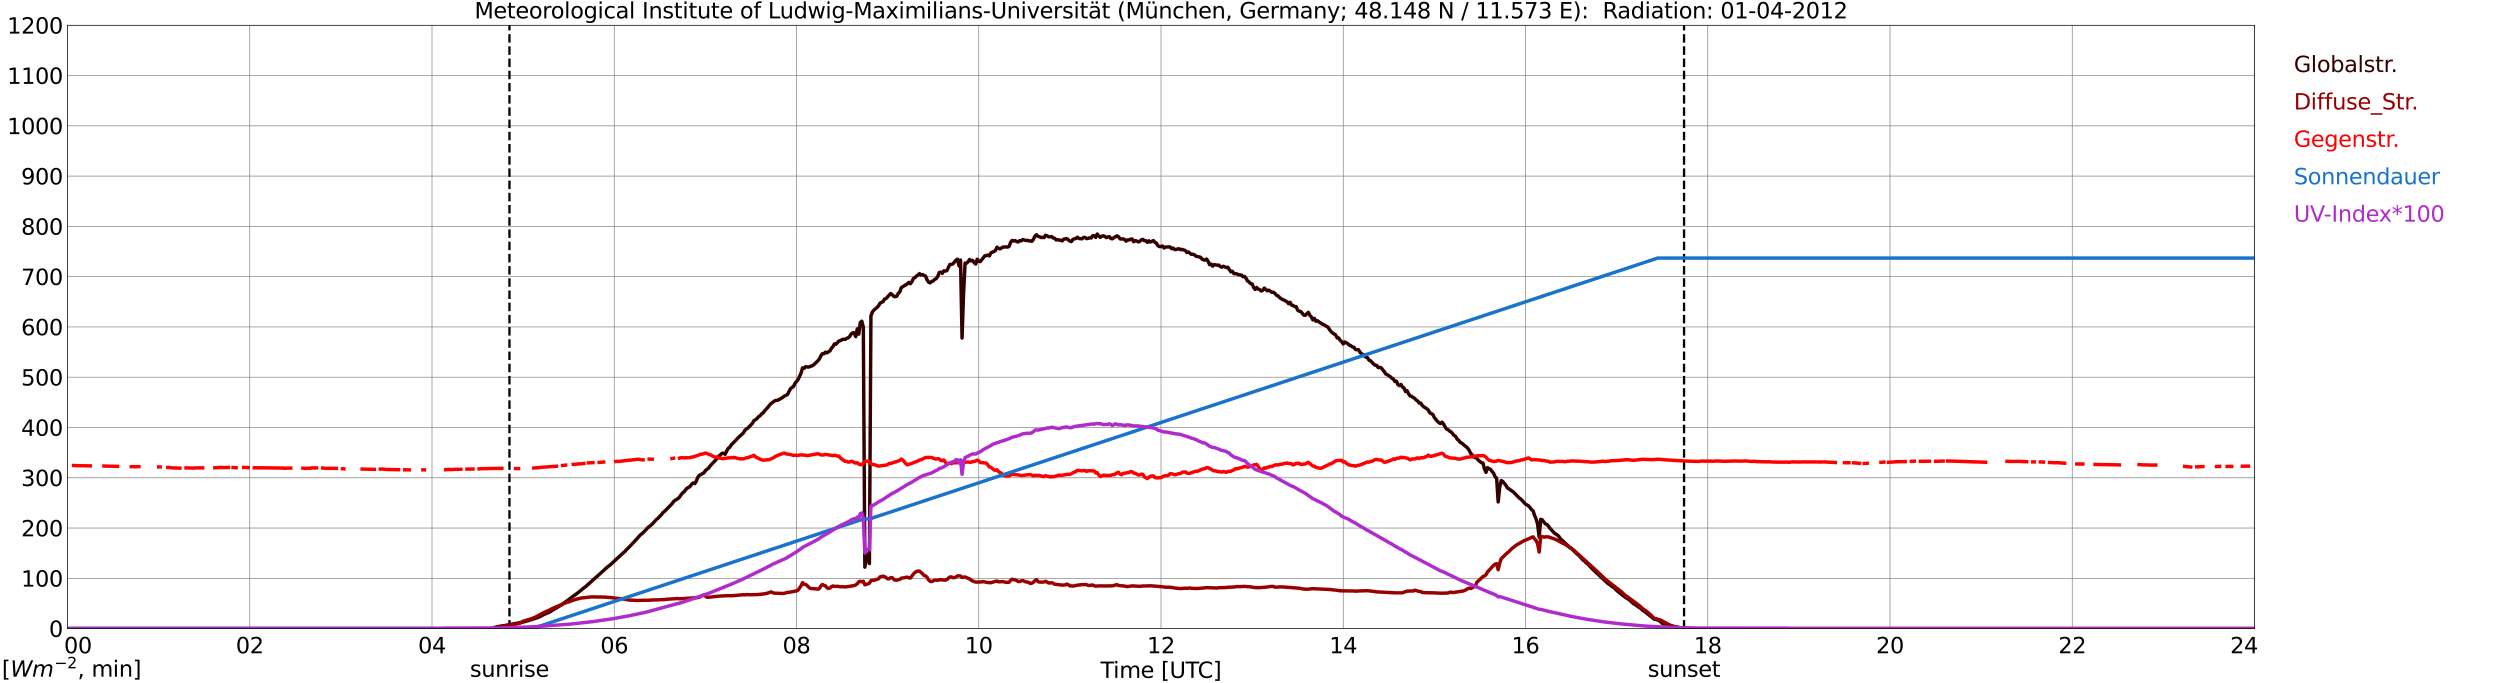 <?xml version="1.0" encoding="utf-8" standalone="no"?>
<!DOCTYPE svg PUBLIC "-//W3C//DTD SVG 1.1//EN"
  "http://www.w3.org/Graphics/SVG/1.1/DTD/svg11.dtd">
<svg xmlns:xlink="http://www.w3.org/1999/xlink" width="1085.4pt" height="296.64pt" viewBox="0 0 1085.4 296.64" xmlns="http://www.w3.org/2000/svg" version="1.1">
 <defs>
  <style type="text/css">*{stroke-linejoin: round; stroke-linecap: butt}</style>
 </defs>
 <g id="figure_1">
  <g id="patch_1">
   <path d="M 0 296.64 
L 1085.4 296.64 
L 1085.4 0 
L 0 0 
z
" style="fill: #ffffff"/>
  </g>
  <g id="axes_1">
   <g id="patch_2">
    <path d="M 29.306 272.909 
L 978.814 272.909 
L 978.814 10.976 
L 29.306 10.976 
z
" style="fill: #ffffff"/>
   </g>
   <g id="patch_3">
    <path d="M 978.814 272.909 
L 978.814 272.909 
L 978.814 10.976 
L 978.814 10.976 
z
" clip-path="url(#p918b2255e6)" style="fill: #d3d3d3; opacity: 0.25; stroke: #d3d3d3; stroke-linejoin: miter"/>
   </g>
   <g id="matplotlib.axis_1">
    <g id="xtick_1">
     <g id="line2d_1">
      <path d="M 29.306 272.909 
L 29.306 10.976 
" clip-path="url(#p918b2255e6)" style="fill: none; stroke: #808080; stroke-width: 0.3; stroke-linecap: square"/>
     </g>
     <g id="line2d_2"/>
     <g id="text_1">
      <!--    00 -->
      <g transform="translate(18.733 283.627) scale(0.095 -0.095)">
       <defs>
        <path id="DejaVuSans-20" transform="scale(0.016)"/>
        <path id="DejaVuSans-30" d="M 2034 4250 
Q 1547 4250 1301 3770 
Q 1056 3291 1056 2328 
Q 1056 1369 1301 889 
Q 1547 409 2034 409 
Q 2525 409 2770 889 
Q 3016 1369 3016 2328 
Q 3016 3291 2770 3770 
Q 2525 4250 2034 4250 
z
M 2034 4750 
Q 2819 4750 3233 4129 
Q 3647 3509 3647 2328 
Q 3647 1150 3233 529 
Q 2819 -91 2034 -91 
Q 1250 -91 836 529 
Q 422 1150 422 2328 
Q 422 3509 836 4129 
Q 1250 4750 2034 4750 
z
" transform="scale(0.016)"/>
       </defs>
       <use xlink:href="#DejaVuSans-20"/>
       <use xlink:href="#DejaVuSans-20" transform="translate(31.787 0)"/>
       <use xlink:href="#DejaVuSans-20" transform="translate(63.574 0)"/>
       <use xlink:href="#DejaVuSans-30" transform="translate(95.361 0)"/>
       <use xlink:href="#DejaVuSans-30" transform="translate(158.984 0)"/>
      </g>
     </g>
    </g>
    <g id="xtick_2">
     <g id="line2d_3">
      <path d="M 108.431 272.909 
L 108.431 10.976 
" clip-path="url(#p918b2255e6)" style="fill: none; stroke: #808080; stroke-width: 0.3; stroke-linecap: square"/>
     </g>
     <g id="line2d_4"/>
     <g id="text_2">
      <!-- 02 -->
      <g transform="translate(102.387 283.627) scale(0.095 -0.095)">
       <defs>
        <path id="DejaVuSans-32" d="M 1228 531 
L 3431 531 
L 3431 0 
L 469 0 
L 469 531 
Q 828 903 1448 1529 
Q 2069 2156 2228 2338 
Q 2531 2678 2651 2914 
Q 2772 3150 2772 3378 
Q 2772 3750 2511 3984 
Q 2250 4219 1831 4219 
Q 1534 4219 1204 4116 
Q 875 4013 500 3803 
L 500 4441 
Q 881 4594 1212 4672 
Q 1544 4750 1819 4750 
Q 2544 4750 2975 4387 
Q 3406 4025 3406 3419 
Q 3406 3131 3298 2873 
Q 3191 2616 2906 2266 
Q 2828 2175 2409 1742 
Q 1991 1309 1228 531 
z
" transform="scale(0.016)"/>
       </defs>
       <use xlink:href="#DejaVuSans-30"/>
       <use xlink:href="#DejaVuSans-32" transform="translate(63.623 0)"/>
      </g>
     </g>
    </g>
    <g id="xtick_3">
     <g id="line2d_5">
      <path d="M 187.557 272.909 
L 187.557 10.976 
" clip-path="url(#p918b2255e6)" style="fill: none; stroke: #808080; stroke-width: 0.3; stroke-linecap: square"/>
     </g>
     <g id="line2d_6"/>
     <g id="text_3">
      <!-- 04 -->
      <g transform="translate(181.513 283.627) scale(0.095 -0.095)">
       <defs>
        <path id="DejaVuSans-34" d="M 2419 4116 
L 825 1625 
L 2419 1625 
L 2419 4116 
z
M 2253 4666 
L 3047 4666 
L 3047 1625 
L 3713 1625 
L 3713 1100 
L 3047 1100 
L 3047 0 
L 2419 0 
L 2419 1100 
L 313 1100 
L 313 1709 
L 2253 4666 
z
" transform="scale(0.016)"/>
       </defs>
       <use xlink:href="#DejaVuSans-30"/>
       <use xlink:href="#DejaVuSans-34" transform="translate(63.623 0)"/>
      </g>
     </g>
    </g>
    <g id="xtick_4">
     <g id="line2d_7">
      <path d="M 266.683 272.909 
L 266.683 10.976 
" clip-path="url(#p918b2255e6)" style="fill: none; stroke: #808080; stroke-width: 0.3; stroke-linecap: square"/>
     </g>
     <g id="line2d_8"/>
     <g id="text_4">
      <!-- 06 -->
      <g transform="translate(260.638 283.627) scale(0.095 -0.095)">
       <defs>
        <path id="DejaVuSans-36" d="M 2113 2584 
Q 1688 2584 1439 2293 
Q 1191 2003 1191 1497 
Q 1191 994 1439 701 
Q 1688 409 2113 409 
Q 2538 409 2786 701 
Q 3034 994 3034 1497 
Q 3034 2003 2786 2293 
Q 2538 2584 2113 2584 
z
M 3366 4563 
L 3366 3988 
Q 3128 4100 2886 4159 
Q 2644 4219 2406 4219 
Q 1781 4219 1451 3797 
Q 1122 3375 1075 2522 
Q 1259 2794 1537 2939 
Q 1816 3084 2150 3084 
Q 2853 3084 3261 2657 
Q 3669 2231 3669 1497 
Q 3669 778 3244 343 
Q 2819 -91 2113 -91 
Q 1303 -91 875 529 
Q 447 1150 447 2328 
Q 447 3434 972 4092 
Q 1497 4750 2381 4750 
Q 2619 4750 2861 4703 
Q 3103 4656 3366 4563 
z
" transform="scale(0.016)"/>
       </defs>
       <use xlink:href="#DejaVuSans-30"/>
       <use xlink:href="#DejaVuSans-36" transform="translate(63.623 0)"/>
      </g>
     </g>
    </g>
    <g id="xtick_5">
     <g id="line2d_9">
      <path d="M 345.808 272.909 
L 345.808 10.976 
" clip-path="url(#p918b2255e6)" style="fill: none; stroke: #808080; stroke-width: 0.3; stroke-linecap: square"/>
     </g>
     <g id="line2d_10"/>
     <g id="text_5">
      <!-- 08 -->
      <g transform="translate(339.764 283.627) scale(0.095 -0.095)">
       <defs>
        <path id="DejaVuSans-38" d="M 2034 2216 
Q 1584 2216 1326 1975 
Q 1069 1734 1069 1313 
Q 1069 891 1326 650 
Q 1584 409 2034 409 
Q 2484 409 2743 651 
Q 3003 894 3003 1313 
Q 3003 1734 2745 1975 
Q 2488 2216 2034 2216 
z
M 1403 2484 
Q 997 2584 770 2862 
Q 544 3141 544 3541 
Q 544 4100 942 4425 
Q 1341 4750 2034 4750 
Q 2731 4750 3128 4425 
Q 3525 4100 3525 3541 
Q 3525 3141 3298 2862 
Q 3072 2584 2669 2484 
Q 3125 2378 3379 2068 
Q 3634 1759 3634 1313 
Q 3634 634 3220 271 
Q 2806 -91 2034 -91 
Q 1263 -91 848 271 
Q 434 634 434 1313 
Q 434 1759 690 2068 
Q 947 2378 1403 2484 
z
M 1172 3481 
Q 1172 3119 1398 2916 
Q 1625 2713 2034 2713 
Q 2441 2713 2670 2916 
Q 2900 3119 2900 3481 
Q 2900 3844 2670 4047 
Q 2441 4250 2034 4250 
Q 1625 4250 1398 4047 
Q 1172 3844 1172 3481 
z
" transform="scale(0.016)"/>
       </defs>
       <use xlink:href="#DejaVuSans-30"/>
       <use xlink:href="#DejaVuSans-38" transform="translate(63.623 0)"/>
      </g>
     </g>
    </g>
    <g id="xtick_6">
     <g id="line2d_11">
      <path d="M 424.934 272.909 
L 424.934 10.976 
" clip-path="url(#p918b2255e6)" style="fill: none; stroke: #808080; stroke-width: 0.3; stroke-linecap: square"/>
     </g>
     <g id="line2d_12"/>
     <g id="text_6">
      <!-- 10 -->
      <g transform="translate(418.89 283.627) scale(0.095 -0.095)">
       <defs>
        <path id="DejaVuSans-31" d="M 794 531 
L 1825 531 
L 1825 4091 
L 703 3866 
L 703 4441 
L 1819 4666 
L 2450 4666 
L 2450 531 
L 3481 531 
L 3481 0 
L 794 0 
L 794 531 
z
" transform="scale(0.016)"/>
       </defs>
       <use xlink:href="#DejaVuSans-31"/>
       <use xlink:href="#DejaVuSans-30" transform="translate(63.623 0)"/>
      </g>
     </g>
    </g>
    <g id="xtick_7">
     <g id="line2d_13">
      <path d="M 504.06 272.909 
L 504.06 10.976 
" clip-path="url(#p918b2255e6)" style="fill: none; stroke: #808080; stroke-width: 0.3; stroke-linecap: square"/>
     </g>
     <g id="line2d_14"/>
     <g id="text_7">
      <!-- 12 -->
      <g transform="translate(498.015 283.627) scale(0.095 -0.095)">
       <use xlink:href="#DejaVuSans-31"/>
       <use xlink:href="#DejaVuSans-32" transform="translate(63.623 0)"/>
      </g>
     </g>
    </g>
    <g id="xtick_8">
     <g id="line2d_15">
      <path d="M 583.185 272.909 
L 583.185 10.976 
" clip-path="url(#p918b2255e6)" style="fill: none; stroke: #808080; stroke-width: 0.3; stroke-linecap: square"/>
     </g>
     <g id="line2d_16"/>
     <g id="text_8">
      <!-- 14 -->
      <g transform="translate(577.141 283.627) scale(0.095 -0.095)">
       <use xlink:href="#DejaVuSans-31"/>
       <use xlink:href="#DejaVuSans-34" transform="translate(63.623 0)"/>
      </g>
     </g>
    </g>
    <g id="xtick_9">
     <g id="line2d_17">
      <path d="M 662.311 272.909 
L 662.311 10.976 
" clip-path="url(#p918b2255e6)" style="fill: none; stroke: #808080; stroke-width: 0.3; stroke-linecap: square"/>
     </g>
     <g id="line2d_18"/>
     <g id="text_9">
      <!-- 16 -->
      <g transform="translate(656.267 283.627) scale(0.095 -0.095)">
       <use xlink:href="#DejaVuSans-31"/>
       <use xlink:href="#DejaVuSans-36" transform="translate(63.623 0)"/>
      </g>
     </g>
    </g>
    <g id="xtick_10">
     <g id="line2d_19">
      <path d="M 741.437 272.909 
L 741.437 10.976 
" clip-path="url(#p918b2255e6)" style="fill: none; stroke: #808080; stroke-width: 0.3; stroke-linecap: square"/>
     </g>
     <g id="line2d_20"/>
     <g id="text_10">
      <!-- 18 -->
      <g transform="translate(735.392 283.627) scale(0.095 -0.095)">
       <use xlink:href="#DejaVuSans-31"/>
       <use xlink:href="#DejaVuSans-38" transform="translate(63.623 0)"/>
      </g>
     </g>
    </g>
    <g id="xtick_11">
     <g id="line2d_21">
      <path d="M 820.562 272.909 
L 820.562 10.976 
" clip-path="url(#p918b2255e6)" style="fill: none; stroke: #808080; stroke-width: 0.3; stroke-linecap: square"/>
     </g>
     <g id="line2d_22"/>
     <g id="text_11">
      <!-- 20 -->
      <g transform="translate(814.518 283.627) scale(0.095 -0.095)">
       <use xlink:href="#DejaVuSans-32"/>
       <use xlink:href="#DejaVuSans-30" transform="translate(63.623 0)"/>
      </g>
     </g>
    </g>
    <g id="xtick_12">
     <g id="line2d_23">
      <path d="M 899.688 272.909 
L 899.688 10.976 
" clip-path="url(#p918b2255e6)" style="fill: none; stroke: #808080; stroke-width: 0.3; stroke-linecap: square"/>
     </g>
     <g id="line2d_24"/>
     <g id="text_12">
      <!-- 22 -->
      <g transform="translate(893.644 283.627) scale(0.095 -0.095)">
       <use xlink:href="#DejaVuSans-32"/>
       <use xlink:href="#DejaVuSans-32" transform="translate(63.623 0)"/>
      </g>
     </g>
    </g>
    <g id="xtick_13">
     <g id="line2d_25">
      <path d="M 978.814 272.909 
L 978.814 10.976 
" clip-path="url(#p918b2255e6)" style="fill: none; stroke: #808080; stroke-width: 0.3; stroke-linecap: square"/>
     </g>
     <g id="line2d_26"/>
     <g id="text_13">
      <!-- 24    -->
      <g transform="translate(968.241 283.627) scale(0.095 -0.095)">
       <use xlink:href="#DejaVuSans-32"/>
       <use xlink:href="#DejaVuSans-34" transform="translate(63.623 0)"/>
       <use xlink:href="#DejaVuSans-20" transform="translate(127.246 0)"/>
       <use xlink:href="#DejaVuSans-20" transform="translate(159.033 0)"/>
       <use xlink:href="#DejaVuSans-20" transform="translate(190.82 0)"/>
      </g>
     </g>
    </g>
    <g id="text_14">
     <!-- Time [UTC] -->
     <g transform="translate(477.806 294.322) scale(0.095 -0.095)">
      <defs>
       <path id="DejaVuSans-54" d="M -19 4666 
L 3928 4666 
L 3928 4134 
L 2272 4134 
L 2272 0 
L 1638 0 
L 1638 4134 
L -19 4134 
L -19 4666 
z
" transform="scale(0.016)"/>
       <path id="DejaVuSans-69" d="M 603 3500 
L 1178 3500 
L 1178 0 
L 603 0 
L 603 3500 
z
M 603 4863 
L 1178 4863 
L 1178 4134 
L 603 4134 
L 603 4863 
z
" transform="scale(0.016)"/>
       <path id="DejaVuSans-6d" d="M 3328 2828 
Q 3544 3216 3844 3400 
Q 4144 3584 4550 3584 
Q 5097 3584 5394 3201 
Q 5691 2819 5691 2113 
L 5691 0 
L 5113 0 
L 5113 2094 
Q 5113 2597 4934 2840 
Q 4756 3084 4391 3084 
Q 3944 3084 3684 2787 
Q 3425 2491 3425 1978 
L 3425 0 
L 2847 0 
L 2847 2094 
Q 2847 2600 2669 2842 
Q 2491 3084 2119 3084 
Q 1678 3084 1418 2786 
Q 1159 2488 1159 1978 
L 1159 0 
L 581 0 
L 581 3500 
L 1159 3500 
L 1159 2956 
Q 1356 3278 1631 3431 
Q 1906 3584 2284 3584 
Q 2666 3584 2933 3390 
Q 3200 3197 3328 2828 
z
" transform="scale(0.016)"/>
       <path id="DejaVuSans-65" d="M 3597 1894 
L 3597 1613 
L 953 1613 
Q 991 1019 1311 708 
Q 1631 397 2203 397 
Q 2534 397 2845 478 
Q 3156 559 3463 722 
L 3463 178 
Q 3153 47 2828 -22 
Q 2503 -91 2169 -91 
Q 1331 -91 842 396 
Q 353 884 353 1716 
Q 353 2575 817 3079 
Q 1281 3584 2069 3584 
Q 2775 3584 3186 3129 
Q 3597 2675 3597 1894 
z
M 3022 2063 
Q 3016 2534 2758 2815 
Q 2500 3097 2075 3097 
Q 1594 3097 1305 2825 
Q 1016 2553 972 2059 
L 3022 2063 
z
" transform="scale(0.016)"/>
       <path id="DejaVuSans-5b" d="M 550 4863 
L 1875 4863 
L 1875 4416 
L 1125 4416 
L 1125 -397 
L 1875 -397 
L 1875 -844 
L 550 -844 
L 550 4863 
z
" transform="scale(0.016)"/>
       <path id="DejaVuSans-55" d="M 556 4666 
L 1191 4666 
L 1191 1831 
Q 1191 1081 1462 751 
Q 1734 422 2344 422 
Q 2950 422 3222 751 
Q 3494 1081 3494 1831 
L 3494 4666 
L 4128 4666 
L 4128 1753 
Q 4128 841 3676 375 
Q 3225 -91 2344 -91 
Q 1459 -91 1007 375 
Q 556 841 556 1753 
L 556 4666 
z
" transform="scale(0.016)"/>
       <path id="DejaVuSans-43" d="M 4122 4306 
L 4122 3641 
Q 3803 3938 3442 4084 
Q 3081 4231 2675 4231 
Q 1875 4231 1450 3742 
Q 1025 3253 1025 2328 
Q 1025 1406 1450 917 
Q 1875 428 2675 428 
Q 3081 428 3442 575 
Q 3803 722 4122 1019 
L 4122 359 
Q 3791 134 3420 21 
Q 3050 -91 2638 -91 
Q 1578 -91 968 557 
Q 359 1206 359 2328 
Q 359 3453 968 4101 
Q 1578 4750 2638 4750 
Q 3056 4750 3426 4639 
Q 3797 4528 4122 4306 
z
" transform="scale(0.016)"/>
       <path id="DejaVuSans-5d" d="M 1947 4863 
L 1947 -844 
L 622 -844 
L 622 -397 
L 1369 -397 
L 1369 4416 
L 622 4416 
L 622 4863 
L 1947 4863 
z
" transform="scale(0.016)"/>
      </defs>
      <use xlink:href="#DejaVuSans-54"/>
      <use xlink:href="#DejaVuSans-69" transform="translate(57.959 0)"/>
      <use xlink:href="#DejaVuSans-6d" transform="translate(85.742 0)"/>
      <use xlink:href="#DejaVuSans-65" transform="translate(183.154 0)"/>
      <use xlink:href="#DejaVuSans-20" transform="translate(244.678 0)"/>
      <use xlink:href="#DejaVuSans-5b" transform="translate(276.465 0)"/>
      <use xlink:href="#DejaVuSans-55" transform="translate(315.479 0)"/>
      <use xlink:href="#DejaVuSans-54" transform="translate(388.672 0)"/>
      <use xlink:href="#DejaVuSans-43" transform="translate(443.881 0)"/>
      <use xlink:href="#DejaVuSans-5d" transform="translate(513.705 0)"/>
     </g>
    </g>
   </g>
   <g id="matplotlib.axis_2">
    <g id="ytick_1">
     <g id="line2d_27">
      <path d="M 29.306 272.909 
L 978.814 272.909 
" clip-path="url(#p918b2255e6)" style="fill: none; stroke: #808080; stroke-width: 0.3; stroke-linecap: square"/>
     </g>
     <g id="line2d_28"/>
     <g id="text_15">
      <!-- 0 -->
      <g transform="translate(21.261 276.518) scale(0.095 -0.095)">
       <use xlink:href="#DejaVuSans-30"/>
      </g>
     </g>
    </g>
    <g id="ytick_2">
     <g id="line2d_29">
      <path d="M 29.306 251.081 
L 978.814 251.081 
" clip-path="url(#p918b2255e6)" style="fill: none; stroke: #808080; stroke-width: 0.3; stroke-linecap: square"/>
     </g>
     <g id="line2d_30"/>
     <g id="text_16">
      <!-- 100 -->
      <g transform="translate(9.173 254.69) scale(0.095 -0.095)">
       <use xlink:href="#DejaVuSans-31"/>
       <use xlink:href="#DejaVuSans-30" transform="translate(63.623 0)"/>
       <use xlink:href="#DejaVuSans-30" transform="translate(127.246 0)"/>
      </g>
     </g>
    </g>
    <g id="ytick_3">
     <g id="line2d_31">
      <path d="M 29.306 229.253 
L 978.814 229.253 
" clip-path="url(#p918b2255e6)" style="fill: none; stroke: #808080; stroke-width: 0.3; stroke-linecap: square"/>
     </g>
     <g id="line2d_32"/>
     <g id="text_17">
      <!-- 200 -->
      <g transform="translate(9.173 232.863) scale(0.095 -0.095)">
       <use xlink:href="#DejaVuSans-32"/>
       <use xlink:href="#DejaVuSans-30" transform="translate(63.623 0)"/>
       <use xlink:href="#DejaVuSans-30" transform="translate(127.246 0)"/>
      </g>
     </g>
    </g>
    <g id="ytick_4">
     <g id="line2d_33">
      <path d="M 29.306 207.426 
L 978.814 207.426 
" clip-path="url(#p918b2255e6)" style="fill: none; stroke: #808080; stroke-width: 0.3; stroke-linecap: square"/>
     </g>
     <g id="line2d_34"/>
     <g id="text_18">
      <!-- 300 -->
      <g transform="translate(9.173 211.035) scale(0.095 -0.095)">
       <defs>
        <path id="DejaVuSans-33" d="M 2597 2516 
Q 3050 2419 3304 2112 
Q 3559 1806 3559 1356 
Q 3559 666 3084 287 
Q 2609 -91 1734 -91 
Q 1441 -91 1130 -33 
Q 819 25 488 141 
L 488 750 
Q 750 597 1062 519 
Q 1375 441 1716 441 
Q 2309 441 2620 675 
Q 2931 909 2931 1356 
Q 2931 1769 2642 2001 
Q 2353 2234 1838 2234 
L 1294 2234 
L 1294 2753 
L 1863 2753 
Q 2328 2753 2575 2939 
Q 2822 3125 2822 3475 
Q 2822 3834 2567 4026 
Q 2313 4219 1838 4219 
Q 1578 4219 1281 4162 
Q 984 4106 628 3988 
L 628 4550 
Q 988 4650 1302 4700 
Q 1616 4750 1894 4750 
Q 2613 4750 3031 4423 
Q 3450 4097 3450 3541 
Q 3450 3153 3228 2886 
Q 3006 2619 2597 2516 
z
" transform="scale(0.016)"/>
       </defs>
       <use xlink:href="#DejaVuSans-33"/>
       <use xlink:href="#DejaVuSans-30" transform="translate(63.623 0)"/>
       <use xlink:href="#DejaVuSans-30" transform="translate(127.246 0)"/>
      </g>
     </g>
    </g>
    <g id="ytick_5">
     <g id="line2d_35">
      <path d="M 29.306 185.598 
L 978.814 185.598 
" clip-path="url(#p918b2255e6)" style="fill: none; stroke: #808080; stroke-width: 0.3; stroke-linecap: square"/>
     </g>
     <g id="line2d_36"/>
     <g id="text_19">
      <!-- 400 -->
      <g transform="translate(9.173 189.207) scale(0.095 -0.095)">
       <use xlink:href="#DejaVuSans-34"/>
       <use xlink:href="#DejaVuSans-30" transform="translate(63.623 0)"/>
       <use xlink:href="#DejaVuSans-30" transform="translate(127.246 0)"/>
      </g>
     </g>
    </g>
    <g id="ytick_6">
     <g id="line2d_37">
      <path d="M 29.306 163.77 
L 978.814 163.77 
" clip-path="url(#p918b2255e6)" style="fill: none; stroke: #808080; stroke-width: 0.3; stroke-linecap: square"/>
     </g>
     <g id="line2d_38"/>
     <g id="text_20">
      <!-- 500 -->
      <g transform="translate(9.173 167.379) scale(0.095 -0.095)">
       <defs>
        <path id="DejaVuSans-35" d="M 691 4666 
L 3169 4666 
L 3169 4134 
L 1269 4134 
L 1269 2991 
Q 1406 3038 1543 3061 
Q 1681 3084 1819 3084 
Q 2600 3084 3056 2656 
Q 3513 2228 3513 1497 
Q 3513 744 3044 326 
Q 2575 -91 1722 -91 
Q 1428 -91 1123 -41 
Q 819 9 494 109 
L 494 744 
Q 775 591 1075 516 
Q 1375 441 1709 441 
Q 2250 441 2565 725 
Q 2881 1009 2881 1497 
Q 2881 1984 2565 2268 
Q 2250 2553 1709 2553 
Q 1456 2553 1204 2497 
Q 953 2441 691 2322 
L 691 4666 
z
" transform="scale(0.016)"/>
       </defs>
       <use xlink:href="#DejaVuSans-35"/>
       <use xlink:href="#DejaVuSans-30" transform="translate(63.623 0)"/>
       <use xlink:href="#DejaVuSans-30" transform="translate(127.246 0)"/>
      </g>
     </g>
    </g>
    <g id="ytick_7">
     <g id="line2d_39">
      <path d="M 29.306 141.942 
L 978.814 141.942 
" clip-path="url(#p918b2255e6)" style="fill: none; stroke: #808080; stroke-width: 0.3; stroke-linecap: square"/>
     </g>
     <g id="line2d_40"/>
     <g id="text_21">
      <!-- 600 -->
      <g transform="translate(9.173 145.551) scale(0.095 -0.095)">
       <use xlink:href="#DejaVuSans-36"/>
       <use xlink:href="#DejaVuSans-30" transform="translate(63.623 0)"/>
       <use xlink:href="#DejaVuSans-30" transform="translate(127.246 0)"/>
      </g>
     </g>
    </g>
    <g id="ytick_8">
     <g id="line2d_41">
      <path d="M 29.306 120.114 
L 978.814 120.114 
" clip-path="url(#p918b2255e6)" style="fill: none; stroke: #808080; stroke-width: 0.3; stroke-linecap: square"/>
     </g>
     <g id="line2d_42"/>
     <g id="text_22">
      <!-- 700 -->
      <g transform="translate(9.173 123.724) scale(0.095 -0.095)">
       <defs>
        <path id="DejaVuSans-37" d="M 525 4666 
L 3525 4666 
L 3525 4397 
L 1831 0 
L 1172 0 
L 2766 4134 
L 525 4134 
L 525 4666 
z
" transform="scale(0.016)"/>
       </defs>
       <use xlink:href="#DejaVuSans-37"/>
       <use xlink:href="#DejaVuSans-30" transform="translate(63.623 0)"/>
       <use xlink:href="#DejaVuSans-30" transform="translate(127.246 0)"/>
      </g>
     </g>
    </g>
    <g id="ytick_9">
     <g id="line2d_43">
      <path d="M 29.306 98.287 
L 978.814 98.287 
" clip-path="url(#p918b2255e6)" style="fill: none; stroke: #808080; stroke-width: 0.3; stroke-linecap: square"/>
     </g>
     <g id="line2d_44"/>
     <g id="text_23">
      <!-- 800 -->
      <g transform="translate(9.173 101.896) scale(0.095 -0.095)">
       <use xlink:href="#DejaVuSans-38"/>
       <use xlink:href="#DejaVuSans-30" transform="translate(63.623 0)"/>
       <use xlink:href="#DejaVuSans-30" transform="translate(127.246 0)"/>
      </g>
     </g>
    </g>
    <g id="ytick_10">
     <g id="line2d_45">
      <path d="M 29.306 76.459 
L 978.814 76.459 
" clip-path="url(#p918b2255e6)" style="fill: none; stroke: #808080; stroke-width: 0.3; stroke-linecap: square"/>
     </g>
     <g id="line2d_46"/>
     <g id="text_24">
      <!-- 900 -->
      <g transform="translate(9.173 80.068) scale(0.095 -0.095)">
       <defs>
        <path id="DejaVuSans-39" d="M 703 97 
L 703 672 
Q 941 559 1184 500 
Q 1428 441 1663 441 
Q 2288 441 2617 861 
Q 2947 1281 2994 2138 
Q 2813 1869 2534 1725 
Q 2256 1581 1919 1581 
Q 1219 1581 811 2004 
Q 403 2428 403 3163 
Q 403 3881 828 4315 
Q 1253 4750 1959 4750 
Q 2769 4750 3195 4129 
Q 3622 3509 3622 2328 
Q 3622 1225 3098 567 
Q 2575 -91 1691 -91 
Q 1453 -91 1209 -44 
Q 966 3 703 97 
z
M 1959 2075 
Q 2384 2075 2632 2365 
Q 2881 2656 2881 3163 
Q 2881 3666 2632 3958 
Q 2384 4250 1959 4250 
Q 1534 4250 1286 3958 
Q 1038 3666 1038 3163 
Q 1038 2656 1286 2365 
Q 1534 2075 1959 2075 
z
" transform="scale(0.016)"/>
       </defs>
       <use xlink:href="#DejaVuSans-39"/>
       <use xlink:href="#DejaVuSans-30" transform="translate(63.623 0)"/>
       <use xlink:href="#DejaVuSans-30" transform="translate(127.246 0)"/>
      </g>
     </g>
    </g>
    <g id="ytick_11">
     <g id="line2d_47">
      <path d="M 29.306 54.631 
L 978.814 54.631 
" clip-path="url(#p918b2255e6)" style="fill: none; stroke: #808080; stroke-width: 0.3; stroke-linecap: square"/>
     </g>
     <g id="line2d_48"/>
     <g id="text_25">
      <!-- 1000 -->
      <g transform="translate(3.128 58.24) scale(0.095 -0.095)">
       <use xlink:href="#DejaVuSans-31"/>
       <use xlink:href="#DejaVuSans-30" transform="translate(63.623 0)"/>
       <use xlink:href="#DejaVuSans-30" transform="translate(127.246 0)"/>
       <use xlink:href="#DejaVuSans-30" transform="translate(190.869 0)"/>
      </g>
     </g>
    </g>
    <g id="ytick_12">
     <g id="line2d_49">
      <path d="M 29.306 32.803 
L 978.814 32.803 
" clip-path="url(#p918b2255e6)" style="fill: none; stroke: #808080; stroke-width: 0.3; stroke-linecap: square"/>
     </g>
     <g id="line2d_50"/>
     <g id="text_26">
      <!-- 1100 -->
      <g transform="translate(3.128 36.413) scale(0.095 -0.095)">
       <use xlink:href="#DejaVuSans-31"/>
       <use xlink:href="#DejaVuSans-31" transform="translate(63.623 0)"/>
       <use xlink:href="#DejaVuSans-30" transform="translate(127.246 0)"/>
       <use xlink:href="#DejaVuSans-30" transform="translate(190.869 0)"/>
      </g>
     </g>
    </g>
    <g id="ytick_13">
     <g id="line2d_51">
      <path d="M 29.306 10.976 
L 978.814 10.976 
" clip-path="url(#p918b2255e6)" style="fill: none; stroke: #808080; stroke-width: 0.3; stroke-linecap: square"/>
     </g>
     <g id="line2d_52"/>
     <g id="text_27">
      <!-- 1200 -->
      <g transform="translate(3.128 14.585) scale(0.095 -0.095)">
       <use xlink:href="#DejaVuSans-31"/>
       <use xlink:href="#DejaVuSans-32" transform="translate(63.623 0)"/>
       <use xlink:href="#DejaVuSans-30" transform="translate(127.246 0)"/>
       <use xlink:href="#DejaVuSans-30" transform="translate(190.869 0)"/>
      </g>
     </g>
    </g>
   </g>
   <g id="line2d_53">
    <path d="M 221.186 272.909 
L 221.186 10.976 
" clip-path="url(#p918b2255e6)" style="fill: none; stroke-dasharray: 3.7,1.6; stroke-dashoffset: 0; stroke: #000000"/>
   </g>
   <g id="line2d_54">
    <path d="M 731.15 272.909 
L 731.15 10.976 
" clip-path="url(#p918b2255e6)" style="fill: none; stroke-dasharray: 3.7,1.6; stroke-dashoffset: 0; stroke: #000000"/>
   </g>
   <g id="line2d_55">
    <path d="M 29.306 272.909 
L 213.932 272.909 
L 214.592 272.381 
L 215.251 272.319 
L 215.91 272.084 
L 219.867 271.462 
L 227.12 270.069 
L 229.098 269.536 
L 233.714 268.026 
L 236.351 266.692 
L 238.329 265.834 
L 243.604 262.724 
L 244.923 261.746 
L 250.858 257.394 
L 253.495 255.23 
L 254.155 254.787 
L 264.045 245.901 
L 264.705 245.458 
L 270.639 239.979 
L 271.298 239.475 
L 271.958 238.646 
L 272.617 238.054 
L 273.936 236.692 
L 276.573 233.876 
L 277.892 232.366 
L 279.211 231.301 
L 280.53 229.908 
L 281.189 229.168 
L 282.508 228.103 
L 283.167 227.54 
L 285.145 225.377 
L 285.805 224.903 
L 286.464 224.104 
L 287.124 223.513 
L 287.783 222.594 
L 288.442 222.089 
L 291.739 218.743 
L 292.399 217.796 
L 293.058 217.233 
L 294.377 216.462 
L 295.036 215.812 
L 295.696 214.803 
L 296.355 214.035 
L 297.014 213.472 
L 298.333 211.872 
L 298.992 211.664 
L 299.652 211.073 
L 300.311 210.213 
L 300.971 209.65 
L 301.63 209.977 
L 302.289 208.94 
L 302.949 207.223 
L 303.608 206.421 
L 305.586 205.297 
L 306.246 204.35 
L 306.905 203.756 
L 307.564 203.313 
L 308.224 202.366 
L 310.861 199.611 
L 311.521 198.336 
L 312.18 198.011 
L 313.499 196.798 
L 314.158 196.798 
L 314.818 197.241 
L 315.477 195.82 
L 316.136 194.665 
L 316.796 194.25 
L 317.455 193.155 
L 318.774 191.851 
L 320.752 189.778 
L 322.73 188.001 
L 323.39 186.846 
L 324.049 186.253 
L 324.708 185.838 
L 326.686 183.766 
L 327.346 182.581 
L 328.005 182.256 
L 328.665 181.693 
L 329.324 180.922 
L 329.983 180.508 
L 330.643 179.737 
L 331.302 179.294 
L 331.961 178.375 
L 333.28 176.923 
L 334.599 175.354 
L 336.577 173.874 
L 337.236 173.844 
L 337.896 173.667 
L 339.874 172.512 
L 340.533 171.949 
L 341.852 171.355 
L 343.171 168.808 
L 343.83 168.216 
L 344.49 167.832 
L 345.149 166.44 
L 346.468 164.84 
L 347.787 161.967 
L 348.446 159.745 
L 349.105 159.924 
L 349.765 159.212 
L 351.083 159.391 
L 351.743 159.064 
L 352.402 158.918 
L 353.062 158.562 
L 355.04 156.696 
L 355.699 155.897 
L 356.359 154.563 
L 357.018 153.585 
L 357.677 153.585 
L 358.337 152.904 
L 358.996 153.229 
L 359.655 152.697 
L 360.315 152.4 
L 360.974 151.217 
L 361.634 150.505 
L 362.293 149.292 
L 362.952 149.44 
L 364.271 148.017 
L 364.93 147.899 
L 365.59 147.425 
L 366.249 147.277 
L 366.909 147.366 
L 367.568 146.893 
L 368.227 146.685 
L 368.887 146.092 
L 369.546 144.996 
L 370.206 144.494 
L 370.865 144.494 
L 371.524 146.153 
L 372.184 142.776 
L 372.843 145.085 
L 373.502 140.021 
L 374.162 139.458 
L 374.821 142.095 
L 375.481 246.229 
L 376.14 242.319 
L 376.799 240.571 
L 377.459 244.688 
L 378.118 137.149 
L 378.777 135.4 
L 379.437 134.63 
L 380.756 133.475 
L 381.415 132.794 
L 382.074 131.609 
L 383.393 130.959 
L 384.053 129.832 
L 384.712 129.596 
L 386.69 127.433 
L 387.349 127.907 
L 388.009 128.619 
L 388.668 128.826 
L 389.328 128.588 
L 389.987 127.374 
L 390.646 126.752 
L 391.306 124.858 
L 393.943 123.229 
L 394.603 122.607 
L 395.262 123.168 
L 395.921 122.251 
L 396.581 120.918 
L 397.24 120.503 
L 397.899 119.853 
L 398.559 119.407 
L 399.218 118.785 
L 399.878 119.407 
L 400.537 119.2 
L 401.196 119.615 
L 401.856 119.881 
L 402.515 121.54 
L 403.175 122.518 
L 403.834 122.815 
L 404.493 122.192 
L 405.153 122.013 
L 405.812 121.274 
L 406.471 120.977 
L 407.131 120.001 
L 407.79 118.312 
L 408.45 118.163 
L 409.109 118.667 
L 409.768 117.6 
L 410.428 117.689 
L 411.087 117.482 
L 412.406 114.817 
L 413.065 114.817 
L 413.725 114.551 
L 415.043 112.951 
L 415.703 112.536 
L 416.362 115.439 
L 417.022 112.892 
L 417.681 146.744 
L 418.34 127.492 
L 419 114.225 
L 419.659 114.254 
L 420.318 113.632 
L 420.978 112.656 
L 421.637 113.276 
L 422.297 113.04 
L 422.956 113.987 
L 423.615 114.64 
L 424.275 112.566 
L 424.934 113.424 
L 425.593 113.573 
L 427.572 111.084 
L 428.231 110.966 
L 428.89 110.7 
L 429.55 111.115 
L 430.209 109.812 
L 430.869 109.428 
L 431.528 109.22 
L 432.187 108.744 
L 432.847 107.323 
L 433.506 107.828 
L 434.165 108.035 
L 435.484 107.264 
L 436.803 107.206 
L 437.462 107.295 
L 438.122 106.939 
L 438.781 105.191 
L 439.44 104.392 
L 440.1 104.628 
L 440.759 104.451 
L 441.419 104.896 
L 442.078 105.042 
L 442.737 104.481 
L 443.397 104.569 
L 444.056 104.008 
L 445.375 104.42 
L 446.034 104.333 
L 446.694 104.569 
L 447.353 104.569 
L 448.012 104.776 
L 448.672 103.888 
L 449.331 102.526 
L 449.991 101.904 
L 450.65 102.644 
L 451.309 102.764 
L 451.969 103.117 
L 452.628 103.058 
L 453.287 103.148 
L 453.947 102.17 
L 454.606 102.377 
L 455.266 102.823 
L 455.925 102.823 
L 456.584 102.705 
L 457.244 103.325 
L 457.903 103.445 
L 458.563 104.185 
L 459.222 104.036 
L 459.881 104.274 
L 460.541 104.274 
L 461.2 104.569 
L 461.859 103.829 
L 463.178 103.621 
L 464.497 104.689 
L 465.156 104.866 
L 465.816 103.947 
L 466.475 103.68 
L 467.134 103.562 
L 467.794 102.971 
L 468.453 103.562 
L 469.772 103.68 
L 470.431 103.089 
L 471.091 103.089 
L 471.75 103.593 
L 472.409 103.504 
L 473.069 103.237 
L 473.728 103.325 
L 474.388 102.349 
L 475.047 102.377 
L 475.706 103.058 
L 476.366 101.607 
L 477.025 102.436 
L 477.685 103.03 
L 478.344 102.585 
L 479.003 102.377 
L 479.663 102.644 
L 480.322 103.148 
L 480.981 102.881 
L 481.641 102.764 
L 482.3 103.562 
L 482.96 103.68 
L 483.619 103.148 
L 484.938 102.408 
L 485.597 102.764 
L 486.256 103.68 
L 486.916 103.8 
L 487.575 103.68 
L 488.235 103.977 
L 488.894 104.689 
L 489.553 104.154 
L 490.213 104.185 
L 490.872 103.829 
L 491.532 103.77 
L 492.191 104.955 
L 492.85 104.481 
L 493.51 104.628 
L 494.169 105.014 
L 494.828 104.835 
L 495.488 104.154 
L 496.147 103.918 
L 496.807 104.481 
L 497.466 104.481 
L 498.125 105.221 
L 498.785 104.569 
L 499.444 105.073 
L 500.763 104.451 
L 501.422 105.221 
L 502.082 105.606 
L 502.741 106.701 
L 503.4 107.057 
L 504.06 107.057 
L 504.719 106.791 
L 505.379 107.649 
L 506.038 107.234 
L 508.016 107.206 
L 508.675 107.976 
L 509.335 107.71 
L 509.994 108.332 
L 510.654 108.332 
L 511.313 108.063 
L 511.972 108.035 
L 512.632 108.419 
L 513.291 108.271 
L 514.61 108.775 
L 515.269 109.604 
L 515.929 109.397 
L 517.247 110.434 
L 517.907 110.375 
L 518.566 110.611 
L 519.226 111.233 
L 521.204 111.678 
L 521.863 112.477 
L 522.522 112.802 
L 523.182 112.922 
L 523.841 112.477 
L 524.501 113.424 
L 525.16 114.906 
L 525.819 114.64 
L 526.479 115.557 
L 527.138 114.876 
L 528.457 115.142 
L 529.116 115.083 
L 529.776 115.705 
L 530.435 116.002 
L 531.094 115.587 
L 532.413 116.179 
L 533.073 116.031 
L 534.391 118.015 
L 535.051 117.807 
L 535.71 118.816 
L 536.369 118.785 
L 537.029 118.934 
L 537.688 119.23 
L 539.007 119.438 
L 539.666 120.147 
L 540.326 120.001 
L 540.985 120.828 
L 541.644 122.013 
L 542.304 122.428 
L 542.963 123.14 
L 543.623 123.258 
L 544.282 124.858 
L 544.941 125.657 
L 545.601 124.827 
L 546.26 125.508 
L 546.919 125.746 
L 547.579 126.338 
L 548.238 126.043 
L 548.898 125.093 
L 550.216 126.248 
L 550.876 125.982 
L 552.195 126.931 
L 552.854 126.87 
L 553.513 127.374 
L 554.173 128.145 
L 554.832 128.47 
L 556.151 129.684 
L 557.47 130.306 
L 558.788 131.017 
L 559.448 131.847 
L 560.107 131.255 
L 560.766 132.469 
L 561.426 132.617 
L 562.085 133.119 
L 562.745 133.15 
L 563.404 134.691 
L 564.063 135.104 
L 564.723 135.283 
L 565.382 135.964 
L 566.042 136.821 
L 566.701 136.883 
L 568.02 135.608 
L 568.679 136.883 
L 569.338 137.623 
L 569.998 138.895 
L 570.657 138.214 
L 571.317 139.458 
L 571.976 139.251 
L 573.954 140.643 
L 574.613 140.879 
L 576.592 142.064 
L 577.251 143.132 
L 577.91 143.959 
L 578.57 144.553 
L 579.889 145.441 
L 580.548 146.714 
L 581.207 146.714 
L 581.867 147.781 
L 582.526 148.344 
L 583.185 149.32 
L 583.845 148.462 
L 585.164 149.202 
L 585.823 149.883 
L 586.482 150.062 
L 587.142 150.654 
L 587.801 150.743 
L 588.46 151.719 
L 589.12 151.839 
L 589.779 151.808 
L 590.439 152.876 
L 591.098 153.616 
L 591.757 153.91 
L 593.076 155.096 
L 593.736 155.303 
L 594.395 156.399 
L 595.054 156.637 
L 596.373 158.058 
L 597.032 158.562 
L 597.692 158.649 
L 598.351 159.568 
L 599.011 159.479 
L 599.67 159.717 
L 600.989 161.345 
L 601.648 162.382 
L 602.307 162.679 
L 603.626 163.567 
L 604.286 164.217 
L 604.945 164.545 
L 605.604 165.61 
L 606.264 165.492 
L 606.923 166.972 
L 607.582 167.417 
L 608.242 166.913 
L 608.901 168.04 
L 609.561 168.424 
L 610.22 169.993 
L 610.879 169.609 
L 611.539 170.94 
L 612.198 171.918 
L 612.858 172.036 
L 613.517 172.571 
L 614.176 172.925 
L 614.836 173.695 
L 615.495 174.081 
L 616.154 175.029 
L 616.814 174.97 
L 617.473 176.007 
L 618.133 176.629 
L 619.451 177.428 
L 620.111 178.078 
L 620.77 179.235 
L 622.089 179.944 
L 622.748 181.306 
L 624.067 182.906 
L 624.726 183.528 
L 625.386 183.884 
L 626.045 183.291 
L 626.705 184.033 
L 627.364 185.277 
L 628.023 186.283 
L 628.683 186.519 
L 629.342 187.172 
L 630.001 187.497 
L 631.32 189.066 
L 631.98 189.481 
L 632.639 190.666 
L 633.298 191.14 
L 633.958 192.059 
L 634.617 192.353 
L 635.936 193.51 
L 636.595 193.984 
L 637.255 194.634 
L 637.914 195.612 
L 638.573 196.885 
L 639.892 198.336 
L 640.552 198.723 
L 641.211 198.959 
L 641.87 199.877 
L 643.189 200.884 
L 643.848 201.002 
L 644.508 203.638 
L 645.167 205.059 
L 645.827 203.047 
L 646.486 203.549 
L 647.145 203.756 
L 647.805 204.734 
L 648.464 205.446 
L 649.123 207.044 
L 649.783 207.637 
L 650.442 217.914 
L 651.102 211.636 
L 651.761 208.644 
L 652.42 208.999 
L 653.739 210.599 
L 654.399 211.754 
L 657.036 213.59 
L 659.674 216.285 
L 660.333 216.729 
L 662.311 218.861 
L 663.63 219.632 
L 664.289 220.372 
L 664.949 221.291 
L 665.608 221.764 
L 666.267 223.838 
L 666.927 225.348 
L 667.586 227.658 
L 668.246 233.285 
L 668.905 225.466 
L 669.564 225.674 
L 670.883 227.422 
L 671.542 227.658 
L 672.202 228.31 
L 672.861 229.286 
L 674.18 230.709 
L 674.839 231.449 
L 676.158 232.307 
L 676.817 232.901 
L 677.477 234.025 
L 678.136 234.47 
L 680.114 236.365 
L 680.774 236.897 
L 681.433 237.698 
L 682.092 237.965 
L 684.73 240.571 
L 685.389 241.016 
L 687.368 243.236 
L 688.027 243.592 
L 688.686 244.45 
L 689.346 244.836 
L 691.324 246.997 
L 697.918 253.187 
L 699.236 254.076 
L 699.896 254.67 
L 700.555 254.964 
L 701.874 256.326 
L 704.511 258.459 
L 705.83 259.437 
L 707.149 260.236 
L 709.127 262.015 
L 710.446 262.813 
L 711.105 263.377 
L 712.424 264.206 
L 713.083 264.887 
L 714.402 265.775 
L 715.062 266.367 
L 715.721 266.782 
L 716.38 267.404 
L 717.04 267.819 
L 717.699 268.471 
L 718.358 268.914 
L 719.018 268.884 
L 720.337 269.506 
L 720.996 269.951 
L 721.655 270.691 
L 722.315 270.929 
L 723.633 270.87 
L 726.271 271.876 
L 726.93 272.025 
L 727.59 272.291 
L 730.887 272.734 
L 731.546 272.706 
L 732.205 272.854 
L 735.502 272.909 
L 978.154 272.909 
L 978.154 272.909 
" clip-path="url(#p918b2255e6)" style="fill: none; stroke: #330000; stroke-width: 1.5; stroke-linecap: square"/>
   </g>
   <g id="line2d_56">
    <path d="M 29.306 272.909 
L 213.932 272.909 
L 214.592 272.538 
L 215.251 272.538 
L 217.229 272.119 
L 222.504 271.152 
L 223.823 270.986 
L 225.142 270.733 
L 225.801 270.564 
L 227.12 269.726 
L 228.439 269.305 
L 230.417 268.718 
L 231.076 268.508 
L 231.736 268.172 
L 232.395 267.963 
L 236.351 265.821 
L 238.329 264.983 
L 239.648 264.269 
L 246.242 261.414 
L 246.901 261.329 
L 248.22 260.783 
L 249.539 260.406 
L 250.198 260.155 
L 251.517 259.86 
L 252.176 259.651 
L 256.792 259.146 
L 262.726 259.232 
L 264.705 259.441 
L 265.364 259.441 
L 266.683 259.651 
L 269.98 259.945 
L 271.298 260.196 
L 273.277 260.532 
L 275.255 260.618 
L 276.573 260.701 
L 279.211 260.618 
L 279.87 260.574 
L 280.53 260.659 
L 281.189 260.574 
L 281.849 260.618 
L 283.167 260.491 
L 286.464 260.406 
L 287.124 260.323 
L 288.442 260.323 
L 289.102 260.196 
L 290.42 260.113 
L 294.377 259.86 
L 295.036 259.987 
L 302.949 259.441 
L 303.608 259.314 
L 304.927 258.559 
L 305.586 258.35 
L 306.905 259.273 
L 307.564 259.314 
L 312.18 258.812 
L 316.136 258.601 
L 317.455 258.644 
L 318.774 258.559 
L 322.071 258.267 
L 322.73 258.182 
L 323.39 258.267 
L 324.049 258.14 
L 325.368 258.223 
L 328.665 258.14 
L 330.643 257.972 
L 331.961 257.804 
L 333.28 257.509 
L 334.599 257.007 
L 335.258 257.132 
L 335.918 257.509 
L 339.874 257.677 
L 341.193 257.426 
L 341.852 257.175 
L 342.512 257.175 
L 345.808 256.545 
L 346.468 256.208 
L 347.787 254.362 
L 348.446 252.934 
L 349.105 253.689 
L 349.765 253.733 
L 350.424 254.194 
L 351.083 254.949 
L 351.743 255.453 
L 353.721 255.621 
L 354.38 255.663 
L 355.04 255.831 
L 355.699 255.58 
L 356.359 254.447 
L 357.018 253.775 
L 357.677 254.111 
L 358.337 254.32 
L 358.996 255.161 
L 359.655 255.495 
L 360.315 255.327 
L 360.974 254.698 
L 361.634 254.403 
L 362.293 254.615 
L 363.612 254.53 
L 364.93 254.781 
L 365.59 254.698 
L 366.909 254.825 
L 368.227 254.656 
L 370.865 254.235 
L 371.524 253.943 
L 372.184 253.48 
L 372.843 252.557 
L 373.502 252.347 
L 374.162 252.642 
L 374.821 252.347 
L 375.481 253.901 
L 376.799 253.48 
L 377.459 253.229 
L 378.118 252.096 
L 378.777 251.886 
L 379.437 252.011 
L 380.096 251.675 
L 380.756 251.55 
L 381.415 251.297 
L 382.074 250.459 
L 382.734 250.249 
L 383.393 250.206 
L 384.053 250.332 
L 385.371 251.297 
L 386.031 251.297 
L 386.69 250.795 
L 387.349 250.795 
L 388.009 251.507 
L 388.668 251.886 
L 389.328 251.886 
L 390.646 251.55 
L 391.306 251.005 
L 392.624 250.837 
L 393.284 250.627 
L 393.943 250.583 
L 394.603 250.878 
L 395.262 250.961 
L 396.581 249.199 
L 397.24 248.569 
L 397.899 248.108 
L 398.559 247.94 
L 399.218 247.94 
L 400.537 249.114 
L 401.196 249.87 
L 401.856 250.038 
L 402.515 250.668 
L 403.175 251.801 
L 403.834 252.389 
L 404.493 252.515 
L 405.812 251.886 
L 407.131 251.928 
L 407.79 251.718 
L 408.45 251.675 
L 409.109 251.801 
L 410.428 251.886 
L 411.087 251.633 
L 412.406 250.5 
L 413.065 250.459 
L 413.725 250.795 
L 414.384 250.795 
L 415.043 250.5 
L 415.703 250.038 
L 416.362 249.996 
L 417.022 250.081 
L 417.681 250.751 
L 418.34 250.542 
L 419 250.5 
L 420.318 251.088 
L 420.978 251.341 
L 421.637 251.928 
L 422.956 252.515 
L 423.615 252.725 
L 425.593 252.683 
L 426.912 252.515 
L 428.89 252.934 
L 430.209 252.978 
L 432.187 252.389 
L 432.847 252.264 
L 433.506 252.598 
L 435.484 252.515 
L 436.803 252.851 
L 438.122 252.766 
L 438.781 251.928 
L 439.44 251.465 
L 440.1 251.718 
L 440.759 251.76 
L 441.419 252.052 
L 442.078 252.474 
L 442.737 252.474 
L 443.397 252.179 
L 444.056 252.052 
L 445.375 252.642 
L 446.034 252.642 
L 446.694 252.934 
L 447.353 253.355 
L 448.012 253.187 
L 448.672 252.766 
L 449.331 252.096 
L 449.991 251.633 
L 450.65 252.474 
L 451.309 252.725 
L 452.628 252.725 
L 453.287 252.683 
L 453.947 252.347 
L 455.266 253.102 
L 455.925 253.102 
L 456.584 252.978 
L 457.244 253.229 
L 457.903 253.648 
L 461.2 254.026 
L 462.519 253.943 
L 463.178 253.607 
L 463.838 253.858 
L 464.497 254.403 
L 465.156 254.362 
L 465.816 254.447 
L 466.475 254.362 
L 467.134 254.152 
L 469.772 253.816 
L 470.431 253.858 
L 471.091 253.775 
L 471.75 253.858 
L 472.409 254.152 
L 473.069 254.194 
L 473.728 254.026 
L 474.388 253.984 
L 475.047 254.32 
L 475.706 254.447 
L 477.685 254.362 
L 479.663 254.403 
L 481.641 254.362 
L 482.96 254.362 
L 484.938 253.816 
L 485.597 254.194 
L 488.235 254.447 
L 488.894 254.615 
L 489.553 254.656 
L 491.532 254.362 
L 494.828 254.571 
L 496.147 254.403 
L 497.466 254.403 
L 499.444 254.32 
L 504.719 254.739 
L 506.038 254.949 
L 508.016 254.949 
L 510.654 255.37 
L 512.632 255.538 
L 514.61 255.37 
L 515.269 255.412 
L 516.588 255.285 
L 517.247 255.412 
L 518.566 255.495 
L 519.885 255.495 
L 522.522 255.285 
L 523.841 255.117 
L 525.819 255.202 
L 528.457 255.285 
L 529.116 255.161 
L 532.413 255.076 
L 533.073 254.949 
L 535.71 254.866 
L 537.029 254.656 
L 538.348 254.698 
L 539.666 254.615 
L 540.326 254.571 
L 541.644 254.739 
L 542.304 254.698 
L 544.941 255.117 
L 546.26 255.161 
L 547.579 255.076 
L 550.216 254.866 
L 551.535 254.615 
L 552.854 254.615 
L 553.513 254.907 
L 554.832 254.907 
L 555.491 254.781 
L 557.47 254.866 
L 564.063 255.37 
L 565.382 255.663 
L 567.36 255.831 
L 569.998 255.58 
L 575.273 255.831 
L 577.251 255.916 
L 578.57 256.084 
L 579.889 256.208 
L 581.867 256.503 
L 587.801 256.586 
L 588.46 256.671 
L 589.779 256.586 
L 591.757 256.503 
L 593.736 256.462 
L 595.714 256.671 
L 597.692 256.964 
L 605.604 257.385 
L 608.901 257.385 
L 610.22 256.839 
L 610.879 256.671 
L 612.858 256.545 
L 613.517 256.63 
L 614.176 256.252 
L 614.836 256.376 
L 616.154 256.798 
L 616.814 256.839 
L 617.473 257.175 
L 618.133 257.3 
L 622.089 257.385 
L 626.045 257.553 
L 628.683 257.468 
L 629.342 257.175 
L 630.001 257.09 
L 630.661 257.258 
L 631.98 257.09 
L 635.276 256.586 
L 635.936 256.335 
L 637.255 255.58 
L 637.914 255.327 
L 638.573 255.495 
L 640.552 254.447 
L 641.211 252.766 
L 642.53 251.592 
L 643.848 250.291 
L 644.508 250.038 
L 645.167 249.536 
L 645.827 248.318 
L 648.464 245.463 
L 649.123 244.917 
L 649.783 244.707 
L 650.442 247.353 
L 651.102 244.539 
L 651.761 242.566 
L 653.739 240.636 
L 655.058 239.501 
L 656.377 238.2 
L 658.355 236.649 
L 660.333 235.516 
L 661.652 234.758 
L 664.289 233.667 
L 664.949 233.289 
L 665.608 233.08 
L 666.267 234.003 
L 666.927 234.717 
L 667.586 236.144 
L 668.246 239.669 
L 668.905 233.038 
L 669.564 232.912 
L 670.224 233.206 
L 671.542 233.038 
L 672.861 233.248 
L 673.521 233.542 
L 674.839 233.962 
L 676.158 234.549 
L 678.136 235.682 
L 679.455 236.271 
L 680.774 237.194 
L 682.092 238.032 
L 683.411 238.999 
L 691.983 246.764 
L 697.258 251.718 
L 703.852 256.839 
L 705.171 258.099 
L 709.786 261.456 
L 712.424 263.512 
L 713.083 264.184 
L 715.062 265.57 
L 717.04 267.29 
L 717.699 268.046 
L 718.358 268.508 
L 719.018 268.591 
L 719.677 268.886 
L 720.996 269.222 
L 723.633 270.65 
L 724.952 271.531 
L 726.93 272.077 
L 729.568 272.496 
L 733.524 272.909 
L 978.154 272.909 
L 978.154 272.909 
" clip-path="url(#p918b2255e6)" style="fill: none; stroke: #990000; stroke-width: 1.5; stroke-linecap: square"/>
   </g>
   <g id="line2d_57">
    <path d="M 31.943 202.11 
L 34.581 202.191 
L 39.197 202.265 
M 45.131 202.337 
L 47.768 202.41 
L 51.065 202.482 
M 57 202.628 
L 57.659 202.556 
L 58.319 202.647 
L 60.297 202.584 
M 68.869 202.73 
L 69.528 202.728 
M 72.825 202.962 
L 73.484 202.966 
L 74.803 203.136 
L 78.1 203.25 
M 80.737 203.149 
L 82.716 203.167 
L 83.375 203.239 
L 85.353 203.139 
L 87.991 203.123 
M 93.266 203.084 
L 95.903 202.933 
L 97.222 203.018 
L 99.2 202.931 
M 101.178 202.973 
L 102.497 203.056 
M 105.794 202.933 
L 107.113 202.944 
L 107.772 203.014 
M 110.41 203.11 
L 113.707 203.106 
L 122.938 203.215 
L 123.597 203.346 
L 124.257 203.241 
L 126.235 203.226 
M 131.51 203.256 
L 132.169 203.376 
L 134.147 203.265 
L 134.807 203.296 
L 135.466 203.095 
L 136.785 203.18 
L 137.444 203.143 
M 140.082 203.184 
L 141.4 203.35 
L 144.697 203.331 
L 146.016 203.352 
M 148.654 203.499 
L 149.313 203.553 
M 157.226 203.647 
L 159.204 203.713 
L 162.501 203.772 
M 165.138 203.66 
L 165.798 203.621 
L 167.776 203.83 
L 173.051 203.924 
M 175.688 203.975 
L 177.666 203.99 
M 183.601 203.966 
L 184.26 203.979 
M 193.492 203.918 
L 194.81 203.844 
L 196.788 203.854 
L 197.448 203.756 
L 198.767 203.761 
L 200.085 203.741 
M 202.723 203.66 
L 205.36 203.632 
M 207.998 203.56 
L 209.317 203.47 
L 210.635 203.468 
L 211.954 203.435 
L 216.57 203.342 
L 217.889 203.361 
M 223.823 203.429 
L 225.142 203.455 
M 231.736 203.184 
L 235.033 202.89 
L 241.626 202.41 
M 244.264 202.093 
L 245.583 201.938 
M 248.88 201.613 
L 251.517 201.395 
L 252.176 201.397 
L 253.495 201.229 
M 255.473 200.96 
L 257.451 200.868 
M 260.089 200.759 
L 262.067 200.602 
M 267.342 200.371 
L 268.002 200.29 
L 268.661 200.353 
L 273.277 199.762 
L 273.936 199.797 
L 274.595 199.642 
L 275.914 199.52 
L 276.573 199.397 
L 277.892 199.454 
L 278.552 199.661 
L 279.211 199.646 
M 281.849 199.325 
L 283.167 199.371 
M 291.739 199.07 
L 292.399 198.967 
M 295.036 198.887 
L 295.696 198.697 
L 296.355 198.673 
L 297.014 198.795 
L 299.652 198.659 
L 300.311 198.439 
L 300.971 198.387 
L 303.608 197.479 
L 304.267 197.145 
L 304.927 197.173 
L 305.586 196.983 
L 306.246 196.669 
L 307.564 197.162 
L 308.224 197.356 
L 310.202 198.391 
L 310.861 198.498 
L 311.521 198.341 
L 312.18 198.847 
L 313.499 199.098 
L 314.158 199.107 
L 316.136 198.786 
L 316.796 198.797 
L 317.455 198.627 
L 318.114 198.732 
L 318.774 198.594 
L 320.752 199.157 
L 322.73 199.227 
L 324.049 198.775 
L 324.708 198.69 
L 326.027 198.149 
L 326.686 198.007 
L 327.346 197.679 
L 328.005 198.376 
L 329.324 199.02 
L 330.643 199.633 
L 331.302 199.773 
L 333.94 199.581 
L 335.258 198.965 
L 335.918 198.684 
L 336.577 198.184 
L 338.555 197.33 
L 340.533 196.678 
L 341.193 197.046 
L 343.171 197.317 
L 344.49 197.756 
L 345.149 197.607 
L 345.808 197.714 
L 346.468 197.708 
L 347.127 197.544 
L 348.446 197.503 
L 349.105 197.645 
L 349.765 197.577 
L 350.424 197.826 
L 355.04 197.001 
L 355.699 197.186 
L 356.359 197.509 
L 357.677 197.503 
L 358.337 197.254 
L 361.634 197.832 
L 362.293 197.618 
L 362.952 197.78 
L 363.612 198.07 
L 364.271 198.022 
L 364.93 198.928 
L 366.909 200.297 
L 367.568 200.305 
L 368.227 200.631 
L 368.887 200.567 
L 369.546 200.27 
L 370.206 200.39 
L 370.865 200.849 
L 371.524 201.054 
L 372.184 200.91 
L 372.843 201.447 
L 373.502 201.807 
L 374.821 201.351 
L 375.481 200.329 
L 376.14 200.211 
L 377.459 200.434 
L 378.118 201.307 
L 378.777 201.715 
L 379.437 201.694 
L 381.415 202.385 
L 384.712 201.918 
L 385.371 201.72 
L 386.031 201.216 
L 386.69 201.226 
L 390.646 199.919 
L 391.306 199.321 
L 391.965 199.712 
L 393.284 201.277 
L 393.943 201.827 
L 394.603 201.528 
L 395.262 201.403 
L 398.559 200.135 
L 399.218 199.718 
L 399.878 199.613 
L 401.856 198.618 
L 404.493 198.614 
L 405.812 199.203 
L 406.471 199.323 
L 407.131 199.105 
L 407.79 199.286 
L 408.45 199.934 
L 409.109 200.035 
L 409.768 199.698 
L 411.087 201.558 
L 411.746 201.172 
L 412.406 201.082 
L 413.065 201.303 
L 413.725 200.962 
L 415.703 200.882 
L 416.362 200.644 
L 417.022 200.609 
L 417.681 200.209 
L 418.34 200.327 
L 419 200.676 
L 420.318 200.583 
L 420.978 200.707 
L 421.637 200.655 
L 423.615 200.135 
L 424.275 199.792 
L 424.934 200.102 
L 425.593 200.783 
L 428.231 201.056 
L 429.55 202.739 
L 430.209 202.861 
L 431.528 203.994 
L 432.187 204.197 
L 432.847 203.977 
L 433.506 204.73 
L 434.165 205.182 
L 434.825 205.496 
L 435.484 206.216 
L 436.144 206.552 
L 436.803 206.683 
L 437.462 206.596 
L 438.122 206.64 
L 439.44 205.88 
L 442.737 206.295 
L 443.397 206.463 
L 446.034 206.153 
L 447.353 206.029 
L 448.672 206.616 
L 449.331 206.349 
L 449.991 206.426 
L 451.309 206.387 
L 451.969 206.686 
L 452.628 206.762 
L 453.287 206.956 
L 453.947 206.524 
L 455.925 207.061 
L 456.584 206.939 
L 457.244 207.006 
L 459.881 206.273 
L 460.541 206.413 
L 463.838 205.893 
L 464.497 205.97 
L 465.156 205.677 
L 465.816 205.249 
L 467.134 204.686 
L 467.794 204.171 
L 469.772 204.433 
L 470.431 204.289 
L 471.091 204.263 
L 471.75 204.649 
L 472.409 204.367 
L 474.388 204.446 
L 475.047 204.468 
L 475.706 205.343 
L 476.366 205.171 
L 477.025 206.223 
L 477.685 206.843 
L 478.344 206.657 
L 479.003 206.284 
L 480.322 206.448 
L 482.3 206.382 
L 482.96 206.057 
L 483.619 206.081 
L 484.278 205.751 
L 484.938 205.284 
L 485.597 205.031 
L 486.256 205.812 
L 486.916 206.12 
L 487.575 205.553 
L 489.553 205.247 
L 490.213 205.142 
L 490.872 204.715 
L 491.532 204.795 
L 492.191 205.404 
L 492.85 205.498 
L 493.51 205.797 
L 494.169 206.238 
L 494.828 206.192 
L 495.488 205.83 
L 496.147 205.928 
L 496.807 207.028 
L 497.466 207.332 
L 498.125 207.773 
L 499.444 206.734 
L 500.763 206.624 
L 501.422 207.321 
L 502.082 207.48 
L 504.06 207.386 
L 504.719 206.952 
L 506.038 206.459 
L 506.697 206.493 
L 507.357 206.321 
L 508.016 205.66 
L 509.335 205.828 
L 509.994 206.166 
L 510.654 206.033 
L 511.313 205.762 
L 512.632 205.496 
L 513.291 204.994 
L 514.61 204.883 
L 515.269 205.382 
L 515.929 205.559 
L 516.588 205.481 
L 518.566 204.776 
L 519.226 204.577 
L 519.885 204.632 
L 521.863 203.739 
L 522.522 203.542 
L 523.182 203.466 
L 523.841 203.016 
L 524.501 203.016 
L 525.16 203.481 
L 525.819 203.68 
L 526.479 204.173 
L 527.138 204.442 
L 527.797 204.409 
L 528.457 204.734 
L 529.116 204.706 
L 530.435 204.987 
L 531.094 204.732 
L 531.754 204.832 
L 532.413 205.081 
L 533.073 204.712 
L 533.732 204.608 
L 534.391 204.642 
L 535.051 204.223 
L 535.71 204.042 
L 536.369 203.499 
L 537.029 203.538 
L 539.666 202.791 
L 540.326 202.479 
L 541.644 202.815 
L 542.963 202.556 
L 544.282 201.816 
L 544.941 201.814 
L 545.601 201.611 
L 546.919 203.514 
L 547.579 203.92 
L 548.238 203.796 
L 548.898 203.093 
L 549.557 203.272 
L 550.216 202.879 
L 550.876 202.815 
L 551.535 202.471 
L 552.195 202.558 
L 553.513 201.87 
L 554.832 201.84 
L 556.151 201.517 
L 556.81 201.501 
L 557.47 201.244 
L 558.788 201.037 
L 559.448 201.24 
L 560.107 201.237 
L 560.766 201.416 
L 561.426 201.851 
L 562.085 201.587 
L 562.745 201.117 
L 563.404 201.264 
L 564.063 201.113 
L 564.723 201.63 
L 566.701 201.429 
L 568.02 200.735 
L 569.998 202.333 
L 570.657 202.37 
L 571.317 202.957 
L 573.295 203.302 
L 573.954 203.141 
L 575.932 202.143 
L 576.592 201.886 
L 577.251 201.44 
L 577.91 201.375 
L 579.889 200.122 
L 580.548 199.969 
L 582.526 199.873 
L 583.185 200.589 
L 583.845 200.465 
L 584.504 201.115 
L 585.823 201.907 
L 586.482 201.971 
L 587.142 202.193 
L 587.801 202.126 
L 588.46 202.41 
L 589.12 202.158 
L 590.439 201.894 
L 593.736 200.541 
L 594.395 200.672 
L 595.054 200.266 
L 595.714 200.266 
L 597.032 199.548 
L 597.692 199.434 
L 598.351 199.657 
L 599.67 199.729 
L 600.989 200.698 
L 601.648 200.611 
L 604.286 199.659 
L 604.945 199.212 
L 605.604 199.445 
L 606.264 199.024 
L 607.582 198.854 
L 608.242 198.507 
L 608.901 198.701 
L 609.561 198.596 
L 610.22 198.81 
L 610.879 198.865 
L 612.198 199.635 
L 612.858 199.327 
L 613.517 199.214 
L 614.176 199.288 
L 615.495 198.78 
L 616.154 199.087 
L 616.814 198.721 
L 618.133 198.734 
L 618.792 198.358 
L 619.451 198.147 
L 620.111 197.583 
L 620.77 198.059 
L 621.429 198.151 
L 626.045 196.771 
L 626.705 197.149 
L 627.364 198.029 
L 628.683 198.463 
L 629.342 198.788 
L 631.98 198.972 
L 632.639 199.249 
L 633.958 199.343 
L 634.617 199.072 
L 635.936 198.819 
L 636.595 198.531 
L 637.255 198.553 
L 637.914 198.387 
L 639.233 198.389 
L 639.892 198.138 
L 641.87 197.81 
L 643.189 197.885 
L 643.848 197.71 
L 644.508 198.007 
L 645.167 198.459 
L 645.827 199.284 
L 646.486 199.829 
L 648.464 200.373 
L 649.123 200.321 
L 650.442 199.954 
L 651.761 200.172 
L 653.08 200.456 
L 653.739 200.718 
L 654.399 200.855 
L 655.717 200.829 
L 656.377 200.748 
L 658.355 200.131 
L 659.674 200.03 
L 660.333 199.666 
L 660.992 199.633 
L 663.63 198.814 
L 664.949 199.666 
L 666.267 199.509 
L 667.586 199.655 
L 668.905 199.781 
L 669.564 199.971 
L 670.224 199.917 
L 671.542 200.229 
L 672.202 200.222 
L 672.861 200.641 
L 674.839 200.55 
L 675.499 200.336 
L 676.817 200.286 
L 677.477 200.36 
L 678.136 200.321 
L 679.455 200.449 
L 680.774 200.216 
L 681.433 200.273 
L 682.092 200.124 
L 686.049 200.242 
L 688.686 200.447 
L 689.346 200.445 
L 690.664 200.633 
L 691.983 200.615 
L 695.939 200.255 
L 697.258 200.39 
L 697.918 200.249 
L 698.577 200.225 
L 699.236 200.056 
L 702.533 199.936 
L 704.511 199.725 
L 706.49 199.537 
L 709.127 199.882 
L 710.446 199.714 
L 711.765 199.554 
L 713.083 199.397 
L 715.721 199.52 
L 717.699 199.559 
L 719.677 199.375 
L 720.996 199.441 
L 722.974 199.646 
L 724.293 199.694 
L 726.93 199.888 
L 729.568 200.059 
L 735.502 200.305 
L 737.48 200.314 
L 738.799 200.187 
L 742.096 200.214 
L 742.756 200.166 
L 743.415 200.27 
L 745.393 200.133 
L 748.69 200.279 
L 753.306 200.142 
L 755.943 200.211 
L 757.921 200.124 
L 760.559 200.36 
L 761.218 200.264 
L 763.196 200.434 
L 766.493 200.482 
L 767.153 200.545 
L 767.812 200.469 
L 769.131 200.561 
L 771.109 200.637 
L 773.746 200.655 
L 776.384 200.644 
L 777.043 200.7 
L 777.703 200.556 
L 781.659 200.576 
L 782.978 200.537 
L 790.231 200.576 
L 792.209 200.561 
L 794.847 200.709 
L 796.825 200.816 
M 800.781 200.886 
L 802.759 200.895 
M 804.737 200.947 
L 807.375 201.133 
M 809.353 201.231 
L 810.672 201.128 
M 816.606 200.722 
L 817.925 200.626 
M 819.903 200.7 
L 822.541 200.55 
L 823.2 200.447 
L 825.178 200.428 
L 827.156 200.421 
M 829.794 200.292 
L 831.112 200.238 
M 833.75 200.283 
L 837.706 200.242 
M 840.344 200.279 
L 842.981 200.203 
L 843.641 200.177 
M 845.619 200.155 
L 847.597 200.201 
L 862.103 200.685 
M 871.335 200.288 
L 874.632 200.364 
L 875.95 200.305 
L 877.269 200.334 
L 879.907 200.462 
M 882.544 200.537 
L 883.204 200.524 
M 885.841 200.552 
L 887.16 200.615 
M 889.797 200.779 
L 891.775 200.897 
L 893.754 200.91 
L 895.072 201.023 
L 896.391 201.102 
M 901.666 201.46 
L 904.304 201.462 
M 909.579 201.65 
L 920.129 201.833 
M 928.701 201.704 
L 930.679 201.849 
L 931.998 201.84 
L 933.316 201.907 
L 935.954 201.91 
M 948.482 202.497 
L 951.12 202.757 
M 953.757 202.682 
L 956.395 202.564 
M 962.329 202.545 
L 963.648 202.484 
M 966.945 202.521 
L 968.923 202.514 
M 973.539 202.42 
L 976.176 202.383 
L 976.176 202.383 
" clip-path="url(#p918b2255e6)" style="fill: none; stroke: #ff0000; stroke-width: 1.5; stroke-linecap: square"/>
   </g>
   <g id="line2d_58">
    <path d="M 29.306 272.909 
L 231.076 272.909 
L 374.821 225.324 
L 377.459 225.324 
L 719.677 112.038 
L 978.154 112.038 
L 978.154 112.038 
" clip-path="url(#p918b2255e6)" style="fill: none; stroke: #1773cc; stroke-width: 1.5; stroke-linecap: square"/>
   </g>
   <g id="line2d_59">
    <path d="M 29.306 272.909 
L 192.173 272.909 
L 192.832 272.778 
L 217.889 272.669 
L 232.395 272.079 
L 247.561 270.966 
L 257.451 269.875 
L 266.023 268.631 
L 273.277 267.321 
L 280.53 265.771 
L 296.355 261.471 
L 307.564 257.651 
L 318.774 253.089 
L 322.73 251.321 
L 325.368 250.033 
L 330.643 247.479 
L 335.918 244.751 
L 341.193 242.415 
L 345.808 239.578 
L 347.787 238.203 
L 348.446 237.657 
L 353.062 235.278 
L 355.699 233.815 
L 356.359 233.248 
L 360.315 230.978 
L 362.952 229.275 
L 364.93 228.14 
L 368.887 226.241 
L 369.546 225.739 
L 370.865 225.15 
L 371.524 225.346 
L 372.184 224.517 
L 372.843 224.822 
L 373.502 223.011 
L 374.162 222.705 
L 374.821 224.953 
L 375.481 240.102 
L 376.14 238.792 
L 376.799 238.508 
L 377.459 238.727 
L 378.118 219.736 
L 378.777 219.562 
L 382.074 217.532 
L 382.734 217.226 
L 387.349 214.214 
L 389.328 213.232 
L 391.306 211.988 
L 393.284 210.765 
L 394.603 209.979 
L 395.262 209.717 
L 399.218 207.251 
L 399.878 206.989 
L 400.537 206.574 
L 404.493 205.33 
L 405.812 204.566 
L 407.131 203.977 
L 407.79 203.366 
L 408.45 203.235 
L 409.768 202.667 
L 412.406 200.943 
L 414.384 200.201 
L 415.043 199.589 
L 415.703 199.633 
L 416.362 201.008 
L 417.022 199.611 
L 417.681 205.919 
L 418.34 200.746 
L 419 198.651 
L 420.318 198.04 
L 420.978 197.647 
L 422.297 197.079 
L 423.615 197.123 
L 424.934 196.337 
L 425.593 196.162 
L 426.912 195.18 
L 428.89 194.132 
L 431.528 192.67 
L 432.187 192.517 
L 432.847 192.19 
L 433.506 192.059 
L 434.165 191.753 
L 436.144 191.186 
L 437.462 190.705 
L 438.781 190.182 
L 439.44 189.811 
L 440.759 189.505 
L 442.737 188.959 
L 443.397 188.588 
L 444.056 188.348 
L 446.034 188.086 
L 447.353 188.108 
L 448.012 187.868 
L 448.672 187.431 
L 449.331 186.755 
L 449.991 186.602 
L 450.65 186.755 
L 453.947 185.991 
L 454.606 185.816 
L 455.266 185.816 
L 456.584 185.489 
L 457.903 185.751 
L 459.881 186.122 
L 460.541 185.816 
L 463.178 185.314 
L 463.838 185.62 
L 465.156 185.685 
L 466.475 185.161 
L 474.388 184.048 
L 475.047 184.179 
L 475.706 183.917 
L 476.366 183.873 
L 477.025 183.961 
L 477.685 183.895 
L 479.003 184.354 
L 480.981 184.244 
L 481.641 183.983 
L 482.96 184.725 
L 484.278 184.004 
L 485.597 184.506 
L 486.256 184.354 
L 487.575 184.594 
L 488.894 184.659 
L 489.553 184.397 
L 490.872 184.681 
L 491.532 184.746 
L 492.191 184.943 
L 493.51 184.877 
L 499.444 185.62 
L 500.103 185.598 
L 502.082 186.253 
L 502.741 186.755 
L 504.06 187.126 
L 505.379 187.606 
L 506.038 187.497 
L 507.357 187.781 
L 510.654 188.392 
L 511.972 188.479 
L 516.588 189.92 
L 517.247 190.247 
L 517.907 190.356 
L 519.885 191.12 
L 520.544 191.557 
L 521.204 191.753 
L 521.863 192.146 
L 523.182 192.364 
L 525.16 193.74 
L 526.479 194.285 
L 527.138 194.285 
L 529.116 194.984 
L 529.776 195.333 
L 532.413 196.01 
L 533.073 196.512 
L 533.732 196.708 
L 534.391 197.559 
L 535.051 197.865 
L 535.71 198.389 
L 536.369 198.673 
L 537.029 198.738 
L 537.688 199.131 
L 538.348 199.306 
L 539.007 199.677 
L 539.666 199.917 
L 540.326 199.939 
L 540.985 200.484 
L 541.644 201.248 
L 544.282 203.213 
L 544.941 203.802 
L 546.919 204.501 
L 548.238 204.981 
L 548.898 205.09 
L 550.216 205.636 
L 550.876 205.767 
L 552.854 206.662 
L 553.513 206.923 
L 554.173 207.447 
L 560.766 211.049 
L 561.426 211.224 
L 564.723 213.101 
L 566.701 214.17 
L 569.998 216.528 
L 570.657 216.746 
L 571.317 217.183 
L 572.635 217.772 
L 574.613 218.776 
L 575.273 219.213 
L 575.932 219.474 
L 579.229 221.963 
L 579.889 222.247 
L 581.867 223.534 
L 582.526 224.167 
L 583.185 224.408 
L 583.845 224.779 
L 584.504 224.931 
L 585.823 225.608 
L 587.142 226.416 
L 588.46 227.114 
L 591.098 228.751 
L 591.757 229.079 
L 593.076 229.93 
L 594.395 230.607 
L 604.945 236.631 
L 605.604 237.089 
L 606.264 237.395 
L 607.582 238.181 
L 608.901 238.857 
L 612.198 240.887 
L 614.176 241.892 
L 625.386 247.829 
L 626.705 248.309 
L 634.617 252.129 
L 646.486 257.127 
L 648.464 257.913 
L 649.783 258.546 
L 650.442 259.135 
L 651.102 259.005 
L 652.42 259.397 
L 664.949 263.436 
L 667.586 264.309 
L 668.246 264.571 
L 668.905 264.549 
L 671.542 265.247 
L 682.752 267.736 
L 689.346 268.936 
L 696.599 270.028 
L 703.852 270.879 
L 714.402 271.817 
L 725.612 272.45 
L 738.14 272.756 
L 776.384 272.8 
L 777.703 272.909 
L 978.154 272.909 
L 978.154 272.909 
" clip-path="url(#p918b2255e6)" style="fill: none; stroke: #b02bcc; stroke-width: 1.5; stroke-linecap: square"/>
   </g>
   <g id="patch_4">
    <path d="M 29.306 272.909 
L 29.306 10.976 
" style="fill: none; stroke: #000000; stroke-width: 0.3; stroke-linejoin: miter; stroke-linecap: square"/>
   </g>
   <g id="patch_5">
    <path d="M 978.814 272.909 
L 978.814 10.976 
" style="fill: none; stroke: #000000; stroke-width: 0.3; stroke-linejoin: miter; stroke-linecap: square"/>
   </g>
   <g id="patch_6">
    <path d="M 29.306 272.909 
L 978.814 272.909 
" style="fill: none; stroke: #000000; stroke-width: 0.3; stroke-linejoin: miter; stroke-linecap: square"/>
   </g>
   <g id="patch_7">
    <path d="M 29.306 10.976 
L 978.814 10.976 
" style="fill: none; stroke: #000000; stroke-width: 0.3; stroke-linejoin: miter; stroke-linecap: square"/>
   </g>
   <g id="text_28">
    <!-- sunrise -->
    <g transform="translate(204.021 293.863) scale(0.095 -0.095)">
     <defs>
      <path id="DejaVuSans-73" d="M 2834 3397 
L 2834 2853 
Q 2591 2978 2328 3040 
Q 2066 3103 1784 3103 
Q 1356 3103 1142 2972 
Q 928 2841 928 2578 
Q 928 2378 1081 2264 
Q 1234 2150 1697 2047 
L 1894 2003 
Q 2506 1872 2764 1633 
Q 3022 1394 3022 966 
Q 3022 478 2636 193 
Q 2250 -91 1575 -91 
Q 1294 -91 989 -36 
Q 684 19 347 128 
L 347 722 
Q 666 556 975 473 
Q 1284 391 1588 391 
Q 1994 391 2212 530 
Q 2431 669 2431 922 
Q 2431 1156 2273 1281 
Q 2116 1406 1581 1522 
L 1381 1569 
Q 847 1681 609 1914 
Q 372 2147 372 2553 
Q 372 3047 722 3315 
Q 1072 3584 1716 3584 
Q 2034 3584 2315 3537 
Q 2597 3491 2834 3397 
z
" transform="scale(0.016)"/>
      <path id="DejaVuSans-75" d="M 544 1381 
L 544 3500 
L 1119 3500 
L 1119 1403 
Q 1119 906 1312 657 
Q 1506 409 1894 409 
Q 2359 409 2629 706 
Q 2900 1003 2900 1516 
L 2900 3500 
L 3475 3500 
L 3475 0 
L 2900 0 
L 2900 538 
Q 2691 219 2414 64 
Q 2138 -91 1772 -91 
Q 1169 -91 856 284 
Q 544 659 544 1381 
z
M 1991 3584 
L 1991 3584 
z
" transform="scale(0.016)"/>
      <path id="DejaVuSans-6e" d="M 3513 2113 
L 3513 0 
L 2938 0 
L 2938 2094 
Q 2938 2591 2744 2837 
Q 2550 3084 2163 3084 
Q 1697 3084 1428 2787 
Q 1159 2491 1159 1978 
L 1159 0 
L 581 0 
L 581 3500 
L 1159 3500 
L 1159 2956 
Q 1366 3272 1645 3428 
Q 1925 3584 2291 3584 
Q 2894 3584 3203 3211 
Q 3513 2838 3513 2113 
z
" transform="scale(0.016)"/>
      <path id="DejaVuSans-72" d="M 2631 2963 
Q 2534 3019 2420 3045 
Q 2306 3072 2169 3072 
Q 1681 3072 1420 2755 
Q 1159 2438 1159 1844 
L 1159 0 
L 581 0 
L 581 3500 
L 1159 3500 
L 1159 2956 
Q 1341 3275 1631 3429 
Q 1922 3584 2338 3584 
Q 2397 3584 2469 3576 
Q 2541 3569 2628 3553 
L 2631 2963 
z
" transform="scale(0.016)"/>
     </defs>
     <use xlink:href="#DejaVuSans-73"/>
     <use xlink:href="#DejaVuSans-75" transform="translate(52.1 0)"/>
     <use xlink:href="#DejaVuSans-6e" transform="translate(115.479 0)"/>
     <use xlink:href="#DejaVuSans-72" transform="translate(178.857 0)"/>
     <use xlink:href="#DejaVuSans-69" transform="translate(219.971 0)"/>
     <use xlink:href="#DejaVuSans-73" transform="translate(247.754 0)"/>
     <use xlink:href="#DejaVuSans-65" transform="translate(299.854 0)"/>
    </g>
   </g>
   <g id="text_29">
    <!-- sunset -->
    <g transform="translate(715.396 293.863) scale(0.095 -0.095)">
     <defs>
      <path id="DejaVuSans-74" d="M 1172 4494 
L 1172 3500 
L 2356 3500 
L 2356 3053 
L 1172 3053 
L 1172 1153 
Q 1172 725 1289 603 
Q 1406 481 1766 481 
L 2356 481 
L 2356 0 
L 1766 0 
Q 1100 0 847 248 
Q 594 497 594 1153 
L 594 3053 
L 172 3053 
L 172 3500 
L 594 3500 
L 594 4494 
L 1172 4494 
z
" transform="scale(0.016)"/>
     </defs>
     <use xlink:href="#DejaVuSans-73"/>
     <use xlink:href="#DejaVuSans-75" transform="translate(52.1 0)"/>
     <use xlink:href="#DejaVuSans-6e" transform="translate(115.479 0)"/>
     <use xlink:href="#DejaVuSans-73" transform="translate(178.857 0)"/>
     <use xlink:href="#DejaVuSans-65" transform="translate(230.957 0)"/>
     <use xlink:href="#DejaVuSans-74" transform="translate(292.48 0)"/>
    </g>
   </g>
   <g id="text_30">
    <!-- [$Wm^{-2}$, min] -->
    <g transform="translate(0.821 293.863) scale(0.095 -0.095)">
     <defs>
      <path id="DejaVuSans-Oblique-57" d="M 616 4666 
L 1228 4666 
L 1453 697 
L 3213 4666 
L 3916 4666 
L 4147 697 
L 5888 4666 
L 6528 4666 
L 4453 0 
L 3659 0 
L 3444 3891 
L 1697 0 
L 903 0 
L 616 4666 
z
" transform="scale(0.016)"/>
      <path id="DejaVuSans-Oblique-6d" d="M 5747 2113 
L 5338 0 
L 4763 0 
L 5166 2094 
Q 5191 2228 5203 2325 
Q 5216 2422 5216 2491 
Q 5216 2772 5059 2928 
Q 4903 3084 4622 3084 
Q 4203 3084 3875 2770 
Q 3547 2456 3450 1953 
L 3066 0 
L 2491 0 
L 2900 2094 
Q 2925 2209 2937 2307 
Q 2950 2406 2950 2484 
Q 2950 2769 2794 2926 
Q 2638 3084 2363 3084 
Q 1938 3084 1609 2770 
Q 1281 2456 1184 1953 
L 800 0 
L 225 0 
L 909 3500 
L 1484 3500 
L 1375 2956 
Q 1609 3263 1923 3423 
Q 2238 3584 2597 3584 
Q 2978 3584 3223 3384 
Q 3469 3184 3519 2828 
Q 3781 3197 4126 3390 
Q 4472 3584 4856 3584 
Q 5306 3584 5551 3325 
Q 5797 3066 5797 2591 
Q 5797 2488 5784 2364 
Q 5772 2241 5747 2113 
z
" transform="scale(0.016)"/>
      <path id="DejaVuSans-2212" d="M 678 2272 
L 4684 2272 
L 4684 1741 
L 678 1741 
L 678 2272 
z
" transform="scale(0.016)"/>
      <path id="DejaVuSans-2c" d="M 750 794 
L 1409 794 
L 1409 256 
L 897 -744 
L 494 -744 
L 750 256 
L 750 794 
z
" transform="scale(0.016)"/>
     </defs>
     <use xlink:href="#DejaVuSans-5b" transform="translate(0 0.766)"/>
     <use xlink:href="#DejaVuSans-Oblique-57" transform="translate(39.014 0.766)"/>
     <use xlink:href="#DejaVuSans-Oblique-6d" transform="translate(137.891 0.766)"/>
     <use xlink:href="#DejaVuSans-2212" transform="translate(239.953 39.047) scale(0.7)"/>
     <use xlink:href="#DejaVuSans-32" transform="translate(298.605 39.047) scale(0.7)"/>
     <use xlink:href="#DejaVuSans-2c" transform="translate(345.875 0.766)"/>
     <use xlink:href="#DejaVuSans-20" transform="translate(377.663 0.766)"/>
     <use xlink:href="#DejaVuSans-6d" transform="translate(409.45 0.766)"/>
     <use xlink:href="#DejaVuSans-69" transform="translate(506.862 0.766)"/>
     <use xlink:href="#DejaVuSans-6e" transform="translate(534.645 0.766)"/>
     <use xlink:href="#DejaVuSans-5d" transform="translate(598.024 0.766)"/>
    </g>
   </g>
   <g id="text_31">
    <!-- Globalstr. -->
    <g style="fill: #330000" transform="translate(995.905 31.291) scale(0.095 -0.095)">
     <defs>
      <path id="DejaVuSans-47" d="M 3809 666 
L 3809 1919 
L 2778 1919 
L 2778 2438 
L 4434 2438 
L 4434 434 
Q 4069 175 3628 42 
Q 3188 -91 2688 -91 
Q 1594 -91 976 548 
Q 359 1188 359 2328 
Q 359 3472 976 4111 
Q 1594 4750 2688 4750 
Q 3144 4750 3555 4637 
Q 3966 4525 4313 4306 
L 4313 3634 
Q 3963 3931 3569 4081 
Q 3175 4231 2741 4231 
Q 1884 4231 1454 3753 
Q 1025 3275 1025 2328 
Q 1025 1384 1454 906 
Q 1884 428 2741 428 
Q 3075 428 3337 486 
Q 3600 544 3809 666 
z
" transform="scale(0.016)"/>
      <path id="DejaVuSans-6c" d="M 603 4863 
L 1178 4863 
L 1178 0 
L 603 0 
L 603 4863 
z
" transform="scale(0.016)"/>
      <path id="DejaVuSans-6f" d="M 1959 3097 
Q 1497 3097 1228 2736 
Q 959 2375 959 1747 
Q 959 1119 1226 758 
Q 1494 397 1959 397 
Q 2419 397 2687 759 
Q 2956 1122 2956 1747 
Q 2956 2369 2687 2733 
Q 2419 3097 1959 3097 
z
M 1959 3584 
Q 2709 3584 3137 3096 
Q 3566 2609 3566 1747 
Q 3566 888 3137 398 
Q 2709 -91 1959 -91 
Q 1206 -91 779 398 
Q 353 888 353 1747 
Q 353 2609 779 3096 
Q 1206 3584 1959 3584 
z
" transform="scale(0.016)"/>
      <path id="DejaVuSans-62" d="M 3116 1747 
Q 3116 2381 2855 2742 
Q 2594 3103 2138 3103 
Q 1681 3103 1420 2742 
Q 1159 2381 1159 1747 
Q 1159 1113 1420 752 
Q 1681 391 2138 391 
Q 2594 391 2855 752 
Q 3116 1113 3116 1747 
z
M 1159 2969 
Q 1341 3281 1617 3432 
Q 1894 3584 2278 3584 
Q 2916 3584 3314 3078 
Q 3713 2572 3713 1747 
Q 3713 922 3314 415 
Q 2916 -91 2278 -91 
Q 1894 -91 1617 61 
Q 1341 213 1159 525 
L 1159 0 
L 581 0 
L 581 4863 
L 1159 4863 
L 1159 2969 
z
" transform="scale(0.016)"/>
      <path id="DejaVuSans-61" d="M 2194 1759 
Q 1497 1759 1228 1600 
Q 959 1441 959 1056 
Q 959 750 1161 570 
Q 1363 391 1709 391 
Q 2188 391 2477 730 
Q 2766 1069 2766 1631 
L 2766 1759 
L 2194 1759 
z
M 3341 1997 
L 3341 0 
L 2766 0 
L 2766 531 
Q 2569 213 2275 61 
Q 1981 -91 1556 -91 
Q 1019 -91 701 211 
Q 384 513 384 1019 
Q 384 1609 779 1909 
Q 1175 2209 1959 2209 
L 2766 2209 
L 2766 2266 
Q 2766 2663 2505 2880 
Q 2244 3097 1772 3097 
Q 1472 3097 1187 3025 
Q 903 2953 641 2809 
L 641 3341 
Q 956 3463 1253 3523 
Q 1550 3584 1831 3584 
Q 2591 3584 2966 3190 
Q 3341 2797 3341 1997 
z
" transform="scale(0.016)"/>
      <path id="DejaVuSans-2e" d="M 684 794 
L 1344 794 
L 1344 0 
L 684 0 
L 684 794 
z
" transform="scale(0.016)"/>
     </defs>
     <use xlink:href="#DejaVuSans-47"/>
     <use xlink:href="#DejaVuSans-6c" transform="translate(77.49 0)"/>
     <use xlink:href="#DejaVuSans-6f" transform="translate(105.273 0)"/>
     <use xlink:href="#DejaVuSans-62" transform="translate(166.455 0)"/>
     <use xlink:href="#DejaVuSans-61" transform="translate(229.932 0)"/>
     <use xlink:href="#DejaVuSans-6c" transform="translate(291.211 0)"/>
     <use xlink:href="#DejaVuSans-73" transform="translate(318.994 0)"/>
     <use xlink:href="#DejaVuSans-74" transform="translate(371.094 0)"/>
     <use xlink:href="#DejaVuSans-72" transform="translate(410.303 0)"/>
     <use xlink:href="#DejaVuSans-2e" transform="translate(442.291 0)"/>
    </g>
   </g>
   <g id="text_32">
    <!-- Diffuse_Str. -->
    <g style="fill: #990000" transform="translate(995.905 47.531) scale(0.095 -0.095)">
     <defs>
      <path id="DejaVuSans-44" d="M 1259 4147 
L 1259 519 
L 2022 519 
Q 2988 519 3436 956 
Q 3884 1394 3884 2338 
Q 3884 3275 3436 3711 
Q 2988 4147 2022 4147 
L 1259 4147 
z
M 628 4666 
L 1925 4666 
Q 3281 4666 3915 4102 
Q 4550 3538 4550 2338 
Q 4550 1131 3912 565 
Q 3275 0 1925 0 
L 628 0 
L 628 4666 
z
" transform="scale(0.016)"/>
      <path id="DejaVuSans-66" d="M 2375 4863 
L 2375 4384 
L 1825 4384 
Q 1516 4384 1395 4259 
Q 1275 4134 1275 3809 
L 1275 3500 
L 2222 3500 
L 2222 3053 
L 1275 3053 
L 1275 0 
L 697 0 
L 697 3053 
L 147 3053 
L 147 3500 
L 697 3500 
L 697 3744 
Q 697 4328 969 4595 
Q 1241 4863 1831 4863 
L 2375 4863 
z
" transform="scale(0.016)"/>
      <path id="DejaVuSans-5f" d="M 3263 -1063 
L 3263 -1509 
L -63 -1509 
L -63 -1063 
L 3263 -1063 
z
" transform="scale(0.016)"/>
      <path id="DejaVuSans-53" d="M 3425 4513 
L 3425 3897 
Q 3066 4069 2747 4153 
Q 2428 4238 2131 4238 
Q 1616 4238 1336 4038 
Q 1056 3838 1056 3469 
Q 1056 3159 1242 3001 
Q 1428 2844 1947 2747 
L 2328 2669 
Q 3034 2534 3370 2195 
Q 3706 1856 3706 1288 
Q 3706 609 3251 259 
Q 2797 -91 1919 -91 
Q 1588 -91 1214 -16 
Q 841 59 441 206 
L 441 856 
Q 825 641 1194 531 
Q 1563 422 1919 422 
Q 2459 422 2753 634 
Q 3047 847 3047 1241 
Q 3047 1584 2836 1778 
Q 2625 1972 2144 2069 
L 1759 2144 
Q 1053 2284 737 2584 
Q 422 2884 422 3419 
Q 422 4038 858 4394 
Q 1294 4750 2059 4750 
Q 2388 4750 2728 4690 
Q 3069 4631 3425 4513 
z
" transform="scale(0.016)"/>
     </defs>
     <use xlink:href="#DejaVuSans-44"/>
     <use xlink:href="#DejaVuSans-69" transform="translate(77.002 0)"/>
     <use xlink:href="#DejaVuSans-66" transform="translate(104.785 0)"/>
     <use xlink:href="#DejaVuSans-66" transform="translate(139.99 0)"/>
     <use xlink:href="#DejaVuSans-75" transform="translate(175.195 0)"/>
     <use xlink:href="#DejaVuSans-73" transform="translate(238.574 0)"/>
     <use xlink:href="#DejaVuSans-65" transform="translate(290.674 0)"/>
     <use xlink:href="#DejaVuSans-5f" transform="translate(352.197 0)"/>
     <use xlink:href="#DejaVuSans-53" transform="translate(402.197 0)"/>
     <use xlink:href="#DejaVuSans-74" transform="translate(465.674 0)"/>
     <use xlink:href="#DejaVuSans-72" transform="translate(504.883 0)"/>
     <use xlink:href="#DejaVuSans-2e" transform="translate(536.871 0)"/>
    </g>
   </g>
   <g id="text_33">
    <!-- Gegenstr. -->
    <g style="fill: #ff0000" transform="translate(995.905 63.771) scale(0.095 -0.095)">
     <defs>
      <path id="DejaVuSans-67" d="M 2906 1791 
Q 2906 2416 2648 2759 
Q 2391 3103 1925 3103 
Q 1463 3103 1205 2759 
Q 947 2416 947 1791 
Q 947 1169 1205 825 
Q 1463 481 1925 481 
Q 2391 481 2648 825 
Q 2906 1169 2906 1791 
z
M 3481 434 
Q 3481 -459 3084 -895 
Q 2688 -1331 1869 -1331 
Q 1566 -1331 1297 -1286 
Q 1028 -1241 775 -1147 
L 775 -588 
Q 1028 -725 1275 -790 
Q 1522 -856 1778 -856 
Q 2344 -856 2625 -561 
Q 2906 -266 2906 331 
L 2906 616 
Q 2728 306 2450 153 
Q 2172 0 1784 0 
Q 1141 0 747 490 
Q 353 981 353 1791 
Q 353 2603 747 3093 
Q 1141 3584 1784 3584 
Q 2172 3584 2450 3431 
Q 2728 3278 2906 2969 
L 2906 3500 
L 3481 3500 
L 3481 434 
z
" transform="scale(0.016)"/>
     </defs>
     <use xlink:href="#DejaVuSans-47"/>
     <use xlink:href="#DejaVuSans-65" transform="translate(77.49 0)"/>
     <use xlink:href="#DejaVuSans-67" transform="translate(139.014 0)"/>
     <use xlink:href="#DejaVuSans-65" transform="translate(202.49 0)"/>
     <use xlink:href="#DejaVuSans-6e" transform="translate(264.014 0)"/>
     <use xlink:href="#DejaVuSans-73" transform="translate(327.393 0)"/>
     <use xlink:href="#DejaVuSans-74" transform="translate(379.492 0)"/>
     <use xlink:href="#DejaVuSans-72" transform="translate(418.701 0)"/>
     <use xlink:href="#DejaVuSans-2e" transform="translate(450.689 0)"/>
    </g>
   </g>
   <g id="text_34">
    <!-- Sonnendauer -->
    <g style="fill: #1773cc" transform="translate(995.905 80.01) scale(0.095 -0.095)">
     <defs>
      <path id="DejaVuSans-64" d="M 2906 2969 
L 2906 4863 
L 3481 4863 
L 3481 0 
L 2906 0 
L 2906 525 
Q 2725 213 2448 61 
Q 2172 -91 1784 -91 
Q 1150 -91 751 415 
Q 353 922 353 1747 
Q 353 2572 751 3078 
Q 1150 3584 1784 3584 
Q 2172 3584 2448 3432 
Q 2725 3281 2906 2969 
z
M 947 1747 
Q 947 1113 1208 752 
Q 1469 391 1925 391 
Q 2381 391 2643 752 
Q 2906 1113 2906 1747 
Q 2906 2381 2643 2742 
Q 2381 3103 1925 3103 
Q 1469 3103 1208 2742 
Q 947 2381 947 1747 
z
" transform="scale(0.016)"/>
     </defs>
     <use xlink:href="#DejaVuSans-53"/>
     <use xlink:href="#DejaVuSans-6f" transform="translate(63.477 0)"/>
     <use xlink:href="#DejaVuSans-6e" transform="translate(124.658 0)"/>
     <use xlink:href="#DejaVuSans-6e" transform="translate(188.037 0)"/>
     <use xlink:href="#DejaVuSans-65" transform="translate(251.416 0)"/>
     <use xlink:href="#DejaVuSans-6e" transform="translate(312.939 0)"/>
     <use xlink:href="#DejaVuSans-64" transform="translate(376.318 0)"/>
     <use xlink:href="#DejaVuSans-61" transform="translate(439.795 0)"/>
     <use xlink:href="#DejaVuSans-75" transform="translate(501.074 0)"/>
     <use xlink:href="#DejaVuSans-65" transform="translate(564.453 0)"/>
     <use xlink:href="#DejaVuSans-72" transform="translate(625.977 0)"/>
    </g>
   </g>
   <g id="text_35">
    <!-- UV-Index*100 -->
    <g style="fill: #b02bcc" transform="translate(995.905 96.25) scale(0.095 -0.095)">
     <defs>
      <path id="DejaVuSans-56" d="M 1831 0 
L 50 4666 
L 709 4666 
L 2188 738 
L 3669 4666 
L 4325 4666 
L 2547 0 
L 1831 0 
z
" transform="scale(0.016)"/>
      <path id="DejaVuSans-2d" d="M 313 2009 
L 1997 2009 
L 1997 1497 
L 313 1497 
L 313 2009 
z
" transform="scale(0.016)"/>
      <path id="DejaVuSans-49" d="M 628 4666 
L 1259 4666 
L 1259 0 
L 628 0 
L 628 4666 
z
" transform="scale(0.016)"/>
      <path id="DejaVuSans-78" d="M 3513 3500 
L 2247 1797 
L 3578 0 
L 2900 0 
L 1881 1375 
L 863 0 
L 184 0 
L 1544 1831 
L 300 3500 
L 978 3500 
L 1906 2253 
L 2834 3500 
L 3513 3500 
z
" transform="scale(0.016)"/>
      <path id="DejaVuSans-2a" d="M 3009 3897 
L 1888 3291 
L 3009 2681 
L 2828 2375 
L 1778 3009 
L 1778 1831 
L 1422 1831 
L 1422 3009 
L 372 2375 
L 191 2681 
L 1313 3291 
L 191 3897 
L 372 4206 
L 1422 3572 
L 1422 4750 
L 1778 4750 
L 1778 3572 
L 2828 4206 
L 3009 3897 
z
" transform="scale(0.016)"/>
     </defs>
     <use xlink:href="#DejaVuSans-55"/>
     <use xlink:href="#DejaVuSans-56" transform="translate(73.193 0)"/>
     <use xlink:href="#DejaVuSans-2d" transform="translate(135.727 0)"/>
     <use xlink:href="#DejaVuSans-49" transform="translate(171.811 0)"/>
     <use xlink:href="#DejaVuSans-6e" transform="translate(201.303 0)"/>
     <use xlink:href="#DejaVuSans-64" transform="translate(264.682 0)"/>
     <use xlink:href="#DejaVuSans-65" transform="translate(328.158 0)"/>
     <use xlink:href="#DejaVuSans-78" transform="translate(387.932 0)"/>
     <use xlink:href="#DejaVuSans-2a" transform="translate(447.111 0)"/>
     <use xlink:href="#DejaVuSans-31" transform="translate(497.111 0)"/>
     <use xlink:href="#DejaVuSans-30" transform="translate(560.734 0)"/>
     <use xlink:href="#DejaVuSans-30" transform="translate(624.357 0)"/>
    </g>
   </g>
   <g id="text_36">
    <!-- Meteorological Institute of Ludwig-Maximilians-Universität (München, Germany; 48.148 N / 11.573 E):  Radiation: 01-04-2012 -->
    <g transform="translate(206.01 7.976) scale(0.095 -0.095)">
     <defs>
      <path id="DejaVuSans-4d" d="M 628 4666 
L 1569 4666 
L 2759 1491 
L 3956 4666 
L 4897 4666 
L 4897 0 
L 4281 0 
L 4281 4097 
L 3078 897 
L 2444 897 
L 1241 4097 
L 1241 0 
L 628 0 
L 628 4666 
z
" transform="scale(0.016)"/>
      <path id="DejaVuSans-63" d="M 3122 3366 
L 3122 2828 
Q 2878 2963 2633 3030 
Q 2388 3097 2138 3097 
Q 1578 3097 1268 2742 
Q 959 2388 959 1747 
Q 959 1106 1268 751 
Q 1578 397 2138 397 
Q 2388 397 2633 464 
Q 2878 531 3122 666 
L 3122 134 
Q 2881 22 2623 -34 
Q 2366 -91 2075 -91 
Q 1284 -91 818 406 
Q 353 903 353 1747 
Q 353 2603 823 3093 
Q 1294 3584 2113 3584 
Q 2378 3584 2631 3529 
Q 2884 3475 3122 3366 
z
" transform="scale(0.016)"/>
      <path id="DejaVuSans-4c" d="M 628 4666 
L 1259 4666 
L 1259 531 
L 3531 531 
L 3531 0 
L 628 0 
L 628 4666 
z
" transform="scale(0.016)"/>
      <path id="DejaVuSans-77" d="M 269 3500 
L 844 3500 
L 1563 769 
L 2278 3500 
L 2956 3500 
L 3675 769 
L 4391 3500 
L 4966 3500 
L 4050 0 
L 3372 0 
L 2619 2869 
L 1863 0 
L 1184 0 
L 269 3500 
z
" transform="scale(0.016)"/>
      <path id="DejaVuSans-76" d="M 191 3500 
L 800 3500 
L 1894 563 
L 2988 3500 
L 3597 3500 
L 2284 0 
L 1503 0 
L 191 3500 
z
" transform="scale(0.016)"/>
      <path id="DejaVuSans-e4" d="M 2194 1759 
Q 1497 1759 1228 1600 
Q 959 1441 959 1056 
Q 959 750 1161 570 
Q 1363 391 1709 391 
Q 2188 391 2477 730 
Q 2766 1069 2766 1631 
L 2766 1759 
L 2194 1759 
z
M 3341 1997 
L 3341 0 
L 2766 0 
L 2766 531 
Q 2569 213 2275 61 
Q 1981 -91 1556 -91 
Q 1019 -91 701 211 
Q 384 513 384 1019 
Q 384 1609 779 1909 
Q 1175 2209 1959 2209 
L 2766 2209 
L 2766 2266 
Q 2766 2663 2505 2880 
Q 2244 3097 1772 3097 
Q 1472 3097 1187 3025 
Q 903 2953 641 2809 
L 641 3341 
Q 956 3463 1253 3523 
Q 1550 3584 1831 3584 
Q 2591 3584 2966 3190 
Q 3341 2797 3341 1997 
z
M 2150 4850 
L 2784 4850 
L 2784 4219 
L 2150 4219 
L 2150 4850 
z
M 928 4850 
L 1562 4850 
L 1562 4219 
L 928 4219 
L 928 4850 
z
" transform="scale(0.016)"/>
      <path id="DejaVuSans-28" d="M 1984 4856 
Q 1566 4138 1362 3434 
Q 1159 2731 1159 2009 
Q 1159 1288 1364 580 
Q 1569 -128 1984 -844 
L 1484 -844 
Q 1016 -109 783 600 
Q 550 1309 550 2009 
Q 550 2706 781 3412 
Q 1013 4119 1484 4856 
L 1984 4856 
z
" transform="scale(0.016)"/>
      <path id="DejaVuSans-fc" d="M 544 1381 
L 544 3500 
L 1119 3500 
L 1119 1403 
Q 1119 906 1312 657 
Q 1506 409 1894 409 
Q 2359 409 2629 706 
Q 2900 1003 2900 1516 
L 2900 3500 
L 3475 3500 
L 3475 0 
L 2900 0 
L 2900 538 
Q 2691 219 2414 64 
Q 2138 -91 1772 -91 
Q 1169 -91 856 284 
Q 544 659 544 1381 
z
M 1991 3584 
L 1991 3584 
z
M 2278 4850 
L 2912 4850 
L 2912 4219 
L 2278 4219 
L 2278 4850 
z
M 1056 4850 
L 1690 4850 
L 1690 4219 
L 1056 4219 
L 1056 4850 
z
" transform="scale(0.016)"/>
      <path id="DejaVuSans-68" d="M 3513 2113 
L 3513 0 
L 2938 0 
L 2938 2094 
Q 2938 2591 2744 2837 
Q 2550 3084 2163 3084 
Q 1697 3084 1428 2787 
Q 1159 2491 1159 1978 
L 1159 0 
L 581 0 
L 581 4863 
L 1159 4863 
L 1159 2956 
Q 1366 3272 1645 3428 
Q 1925 3584 2291 3584 
Q 2894 3584 3203 3211 
Q 3513 2838 3513 2113 
z
" transform="scale(0.016)"/>
      <path id="DejaVuSans-79" d="M 2059 -325 
Q 1816 -950 1584 -1140 
Q 1353 -1331 966 -1331 
L 506 -1331 
L 506 -850 
L 844 -850 
Q 1081 -850 1212 -737 
Q 1344 -625 1503 -206 
L 1606 56 
L 191 3500 
L 800 3500 
L 1894 763 
L 2988 3500 
L 3597 3500 
L 2059 -325 
z
" transform="scale(0.016)"/>
      <path id="DejaVuSans-3b" d="M 750 3309 
L 1409 3309 
L 1409 2516 
L 750 2516 
L 750 3309 
z
M 750 794 
L 1409 794 
L 1409 256 
L 897 -744 
L 494 -744 
L 750 256 
L 750 794 
z
" transform="scale(0.016)"/>
      <path id="DejaVuSans-4e" d="M 628 4666 
L 1478 4666 
L 3547 763 
L 3547 4666 
L 4159 4666 
L 4159 0 
L 3309 0 
L 1241 3903 
L 1241 0 
L 628 0 
L 628 4666 
z
" transform="scale(0.016)"/>
      <path id="DejaVuSans-2f" d="M 1625 4666 
L 2156 4666 
L 531 -594 
L 0 -594 
L 1625 4666 
z
" transform="scale(0.016)"/>
      <path id="DejaVuSans-45" d="M 628 4666 
L 3578 4666 
L 3578 4134 
L 1259 4134 
L 1259 2753 
L 3481 2753 
L 3481 2222 
L 1259 2222 
L 1259 531 
L 3634 531 
L 3634 0 
L 628 0 
L 628 4666 
z
" transform="scale(0.016)"/>
      <path id="DejaVuSans-29" d="M 513 4856 
L 1013 4856 
Q 1481 4119 1714 3412 
Q 1947 2706 1947 2009 
Q 1947 1309 1714 600 
Q 1481 -109 1013 -844 
L 513 -844 
Q 928 -128 1133 580 
Q 1338 1288 1338 2009 
Q 1338 2731 1133 3434 
Q 928 4138 513 4856 
z
" transform="scale(0.016)"/>
      <path id="DejaVuSans-3a" d="M 750 794 
L 1409 794 
L 1409 0 
L 750 0 
L 750 794 
z
M 750 3309 
L 1409 3309 
L 1409 2516 
L 750 2516 
L 750 3309 
z
" transform="scale(0.016)"/>
      <path id="DejaVuSans-52" d="M 2841 2188 
Q 3044 2119 3236 1894 
Q 3428 1669 3622 1275 
L 4263 0 
L 3584 0 
L 2988 1197 
Q 2756 1666 2539 1819 
Q 2322 1972 1947 1972 
L 1259 1972 
L 1259 0 
L 628 0 
L 628 4666 
L 2053 4666 
Q 2853 4666 3247 4331 
Q 3641 3997 3641 3322 
Q 3641 2881 3436 2590 
Q 3231 2300 2841 2188 
z
M 1259 4147 
L 1259 2491 
L 2053 2491 
Q 2509 2491 2742 2702 
Q 2975 2913 2975 3322 
Q 2975 3731 2742 3939 
Q 2509 4147 2053 4147 
L 1259 4147 
z
" transform="scale(0.016)"/>
     </defs>
     <use xlink:href="#DejaVuSans-4d"/>
     <use xlink:href="#DejaVuSans-65" transform="translate(86.279 0)"/>
     <use xlink:href="#DejaVuSans-74" transform="translate(147.803 0)"/>
     <use xlink:href="#DejaVuSans-65" transform="translate(187.012 0)"/>
     <use xlink:href="#DejaVuSans-6f" transform="translate(248.535 0)"/>
     <use xlink:href="#DejaVuSans-72" transform="translate(309.717 0)"/>
     <use xlink:href="#DejaVuSans-6f" transform="translate(348.58 0)"/>
     <use xlink:href="#DejaVuSans-6c" transform="translate(409.762 0)"/>
     <use xlink:href="#DejaVuSans-6f" transform="translate(437.545 0)"/>
     <use xlink:href="#DejaVuSans-67" transform="translate(498.727 0)"/>
     <use xlink:href="#DejaVuSans-69" transform="translate(562.203 0)"/>
     <use xlink:href="#DejaVuSans-63" transform="translate(589.986 0)"/>
     <use xlink:href="#DejaVuSans-61" transform="translate(644.967 0)"/>
     <use xlink:href="#DejaVuSans-6c" transform="translate(706.246 0)"/>
     <use xlink:href="#DejaVuSans-20" transform="translate(734.029 0)"/>
     <use xlink:href="#DejaVuSans-49" transform="translate(765.816 0)"/>
     <use xlink:href="#DejaVuSans-6e" transform="translate(795.309 0)"/>
     <use xlink:href="#DejaVuSans-73" transform="translate(858.688 0)"/>
     <use xlink:href="#DejaVuSans-74" transform="translate(910.787 0)"/>
     <use xlink:href="#DejaVuSans-69" transform="translate(949.996 0)"/>
     <use xlink:href="#DejaVuSans-74" transform="translate(977.779 0)"/>
     <use xlink:href="#DejaVuSans-75" transform="translate(1016.988 0)"/>
     <use xlink:href="#DejaVuSans-74" transform="translate(1080.367 0)"/>
     <use xlink:href="#DejaVuSans-65" transform="translate(1119.576 0)"/>
     <use xlink:href="#DejaVuSans-20" transform="translate(1181.1 0)"/>
     <use xlink:href="#DejaVuSans-6f" transform="translate(1212.887 0)"/>
     <use xlink:href="#DejaVuSans-66" transform="translate(1274.068 0)"/>
     <use xlink:href="#DejaVuSans-20" transform="translate(1309.273 0)"/>
     <use xlink:href="#DejaVuSans-4c" transform="translate(1341.061 0)"/>
     <use xlink:href="#DejaVuSans-75" transform="translate(1395.023 0)"/>
     <use xlink:href="#DejaVuSans-64" transform="translate(1458.402 0)"/>
     <use xlink:href="#DejaVuSans-77" transform="translate(1521.879 0)"/>
     <use xlink:href="#DejaVuSans-69" transform="translate(1603.666 0)"/>
     <use xlink:href="#DejaVuSans-67" transform="translate(1631.449 0)"/>
     <use xlink:href="#DejaVuSans-2d" transform="translate(1694.926 0)"/>
     <use xlink:href="#DejaVuSans-4d" transform="translate(1731.01 0)"/>
     <use xlink:href="#DejaVuSans-61" transform="translate(1817.289 0)"/>
     <use xlink:href="#DejaVuSans-78" transform="translate(1878.568 0)"/>
     <use xlink:href="#DejaVuSans-69" transform="translate(1937.748 0)"/>
     <use xlink:href="#DejaVuSans-6d" transform="translate(1965.531 0)"/>
     <use xlink:href="#DejaVuSans-69" transform="translate(2062.943 0)"/>
     <use xlink:href="#DejaVuSans-6c" transform="translate(2090.727 0)"/>
     <use xlink:href="#DejaVuSans-69" transform="translate(2118.51 0)"/>
     <use xlink:href="#DejaVuSans-61" transform="translate(2146.293 0)"/>
     <use xlink:href="#DejaVuSans-6e" transform="translate(2207.572 0)"/>
     <use xlink:href="#DejaVuSans-73" transform="translate(2270.951 0)"/>
     <use xlink:href="#DejaVuSans-2d" transform="translate(2323.051 0)"/>
     <use xlink:href="#DejaVuSans-55" transform="translate(2359.135 0)"/>
     <use xlink:href="#DejaVuSans-6e" transform="translate(2432.328 0)"/>
     <use xlink:href="#DejaVuSans-69" transform="translate(2495.707 0)"/>
     <use xlink:href="#DejaVuSans-76" transform="translate(2523.49 0)"/>
     <use xlink:href="#DejaVuSans-65" transform="translate(2582.67 0)"/>
     <use xlink:href="#DejaVuSans-72" transform="translate(2644.193 0)"/>
     <use xlink:href="#DejaVuSans-73" transform="translate(2685.307 0)"/>
     <use xlink:href="#DejaVuSans-69" transform="translate(2737.406 0)"/>
     <use xlink:href="#DejaVuSans-74" transform="translate(2765.189 0)"/>
     <use xlink:href="#DejaVuSans-e4" transform="translate(2804.398 0)"/>
     <use xlink:href="#DejaVuSans-74" transform="translate(2865.678 0)"/>
     <use xlink:href="#DejaVuSans-20" transform="translate(2904.887 0)"/>
     <use xlink:href="#DejaVuSans-28" transform="translate(2936.674 0)"/>
     <use xlink:href="#DejaVuSans-4d" transform="translate(2975.688 0)"/>
     <use xlink:href="#DejaVuSans-fc" transform="translate(3061.967 0)"/>
     <use xlink:href="#DejaVuSans-6e" transform="translate(3125.346 0)"/>
     <use xlink:href="#DejaVuSans-63" transform="translate(3188.725 0)"/>
     <use xlink:href="#DejaVuSans-68" transform="translate(3243.705 0)"/>
     <use xlink:href="#DejaVuSans-65" transform="translate(3307.084 0)"/>
     <use xlink:href="#DejaVuSans-6e" transform="translate(3368.607 0)"/>
     <use xlink:href="#DejaVuSans-2c" transform="translate(3431.986 0)"/>
     <use xlink:href="#DejaVuSans-20" transform="translate(3463.773 0)"/>
     <use xlink:href="#DejaVuSans-47" transform="translate(3495.561 0)"/>
     <use xlink:href="#DejaVuSans-65" transform="translate(3573.051 0)"/>
     <use xlink:href="#DejaVuSans-72" transform="translate(3634.574 0)"/>
     <use xlink:href="#DejaVuSans-6d" transform="translate(3673.938 0)"/>
     <use xlink:href="#DejaVuSans-61" transform="translate(3771.35 0)"/>
     <use xlink:href="#DejaVuSans-6e" transform="translate(3832.629 0)"/>
     <use xlink:href="#DejaVuSans-79" transform="translate(3896.008 0)"/>
     <use xlink:href="#DejaVuSans-3b" transform="translate(3955.188 0)"/>
     <use xlink:href="#DejaVuSans-20" transform="translate(3988.879 0)"/>
     <use xlink:href="#DejaVuSans-34" transform="translate(4020.666 0)"/>
     <use xlink:href="#DejaVuSans-38" transform="translate(4084.289 0)"/>
     <use xlink:href="#DejaVuSans-2e" transform="translate(4147.912 0)"/>
     <use xlink:href="#DejaVuSans-31" transform="translate(4179.699 0)"/>
     <use xlink:href="#DejaVuSans-34" transform="translate(4243.322 0)"/>
     <use xlink:href="#DejaVuSans-38" transform="translate(4306.945 0)"/>
     <use xlink:href="#DejaVuSans-20" transform="translate(4370.568 0)"/>
     <use xlink:href="#DejaVuSans-4e" transform="translate(4402.355 0)"/>
     <use xlink:href="#DejaVuSans-20" transform="translate(4477.16 0)"/>
     <use xlink:href="#DejaVuSans-2f" transform="translate(4508.947 0)"/>
     <use xlink:href="#DejaVuSans-20" transform="translate(4542.639 0)"/>
     <use xlink:href="#DejaVuSans-31" transform="translate(4574.426 0)"/>
     <use xlink:href="#DejaVuSans-31" transform="translate(4638.049 0)"/>
     <use xlink:href="#DejaVuSans-2e" transform="translate(4701.672 0)"/>
     <use xlink:href="#DejaVuSans-35" transform="translate(4733.459 0)"/>
     <use xlink:href="#DejaVuSans-37" transform="translate(4797.082 0)"/>
     <use xlink:href="#DejaVuSans-33" transform="translate(4860.705 0)"/>
     <use xlink:href="#DejaVuSans-20" transform="translate(4924.328 0)"/>
     <use xlink:href="#DejaVuSans-45" transform="translate(4956.115 0)"/>
     <use xlink:href="#DejaVuSans-29" transform="translate(5019.299 0)"/>
     <use xlink:href="#DejaVuSans-3a" transform="translate(5058.312 0)"/>
     <use xlink:href="#DejaVuSans-20" transform="translate(5092.004 0)"/>
     <use xlink:href="#DejaVuSans-20" transform="translate(5123.791 0)"/>
     <use xlink:href="#DejaVuSans-52" transform="translate(5155.578 0)"/>
     <use xlink:href="#DejaVuSans-61" transform="translate(5222.811 0)"/>
     <use xlink:href="#DejaVuSans-64" transform="translate(5284.09 0)"/>
     <use xlink:href="#DejaVuSans-69" transform="translate(5347.566 0)"/>
     <use xlink:href="#DejaVuSans-61" transform="translate(5375.35 0)"/>
     <use xlink:href="#DejaVuSans-74" transform="translate(5436.629 0)"/>
     <use xlink:href="#DejaVuSans-69" transform="translate(5475.838 0)"/>
     <use xlink:href="#DejaVuSans-6f" transform="translate(5503.621 0)"/>
     <use xlink:href="#DejaVuSans-6e" transform="translate(5564.803 0)"/>
     <use xlink:href="#DejaVuSans-3a" transform="translate(5628.182 0)"/>
     <use xlink:href="#DejaVuSans-20" transform="translate(5661.873 0)"/>
     <use xlink:href="#DejaVuSans-30" transform="translate(5693.66 0)"/>
     <use xlink:href="#DejaVuSans-31" transform="translate(5757.283 0)"/>
     <use xlink:href="#DejaVuSans-2d" transform="translate(5820.906 0)"/>
     <use xlink:href="#DejaVuSans-30" transform="translate(5856.99 0)"/>
     <use xlink:href="#DejaVuSans-34" transform="translate(5920.613 0)"/>
     <use xlink:href="#DejaVuSans-2d" transform="translate(5984.236 0)"/>
     <use xlink:href="#DejaVuSans-32" transform="translate(6020.32 0)"/>
     <use xlink:href="#DejaVuSans-30" transform="translate(6083.943 0)"/>
     <use xlink:href="#DejaVuSans-31" transform="translate(6147.566 0)"/>
     <use xlink:href="#DejaVuSans-32" transform="translate(6211.189 0)"/>
    </g>
   </g>
  </g>
 </g>
 <defs>
  <clipPath id="p918b2255e6">
   <rect x="29.306" y="10.976" width="949.508" height="261.933"/>
  </clipPath>
 </defs>
</svg>
